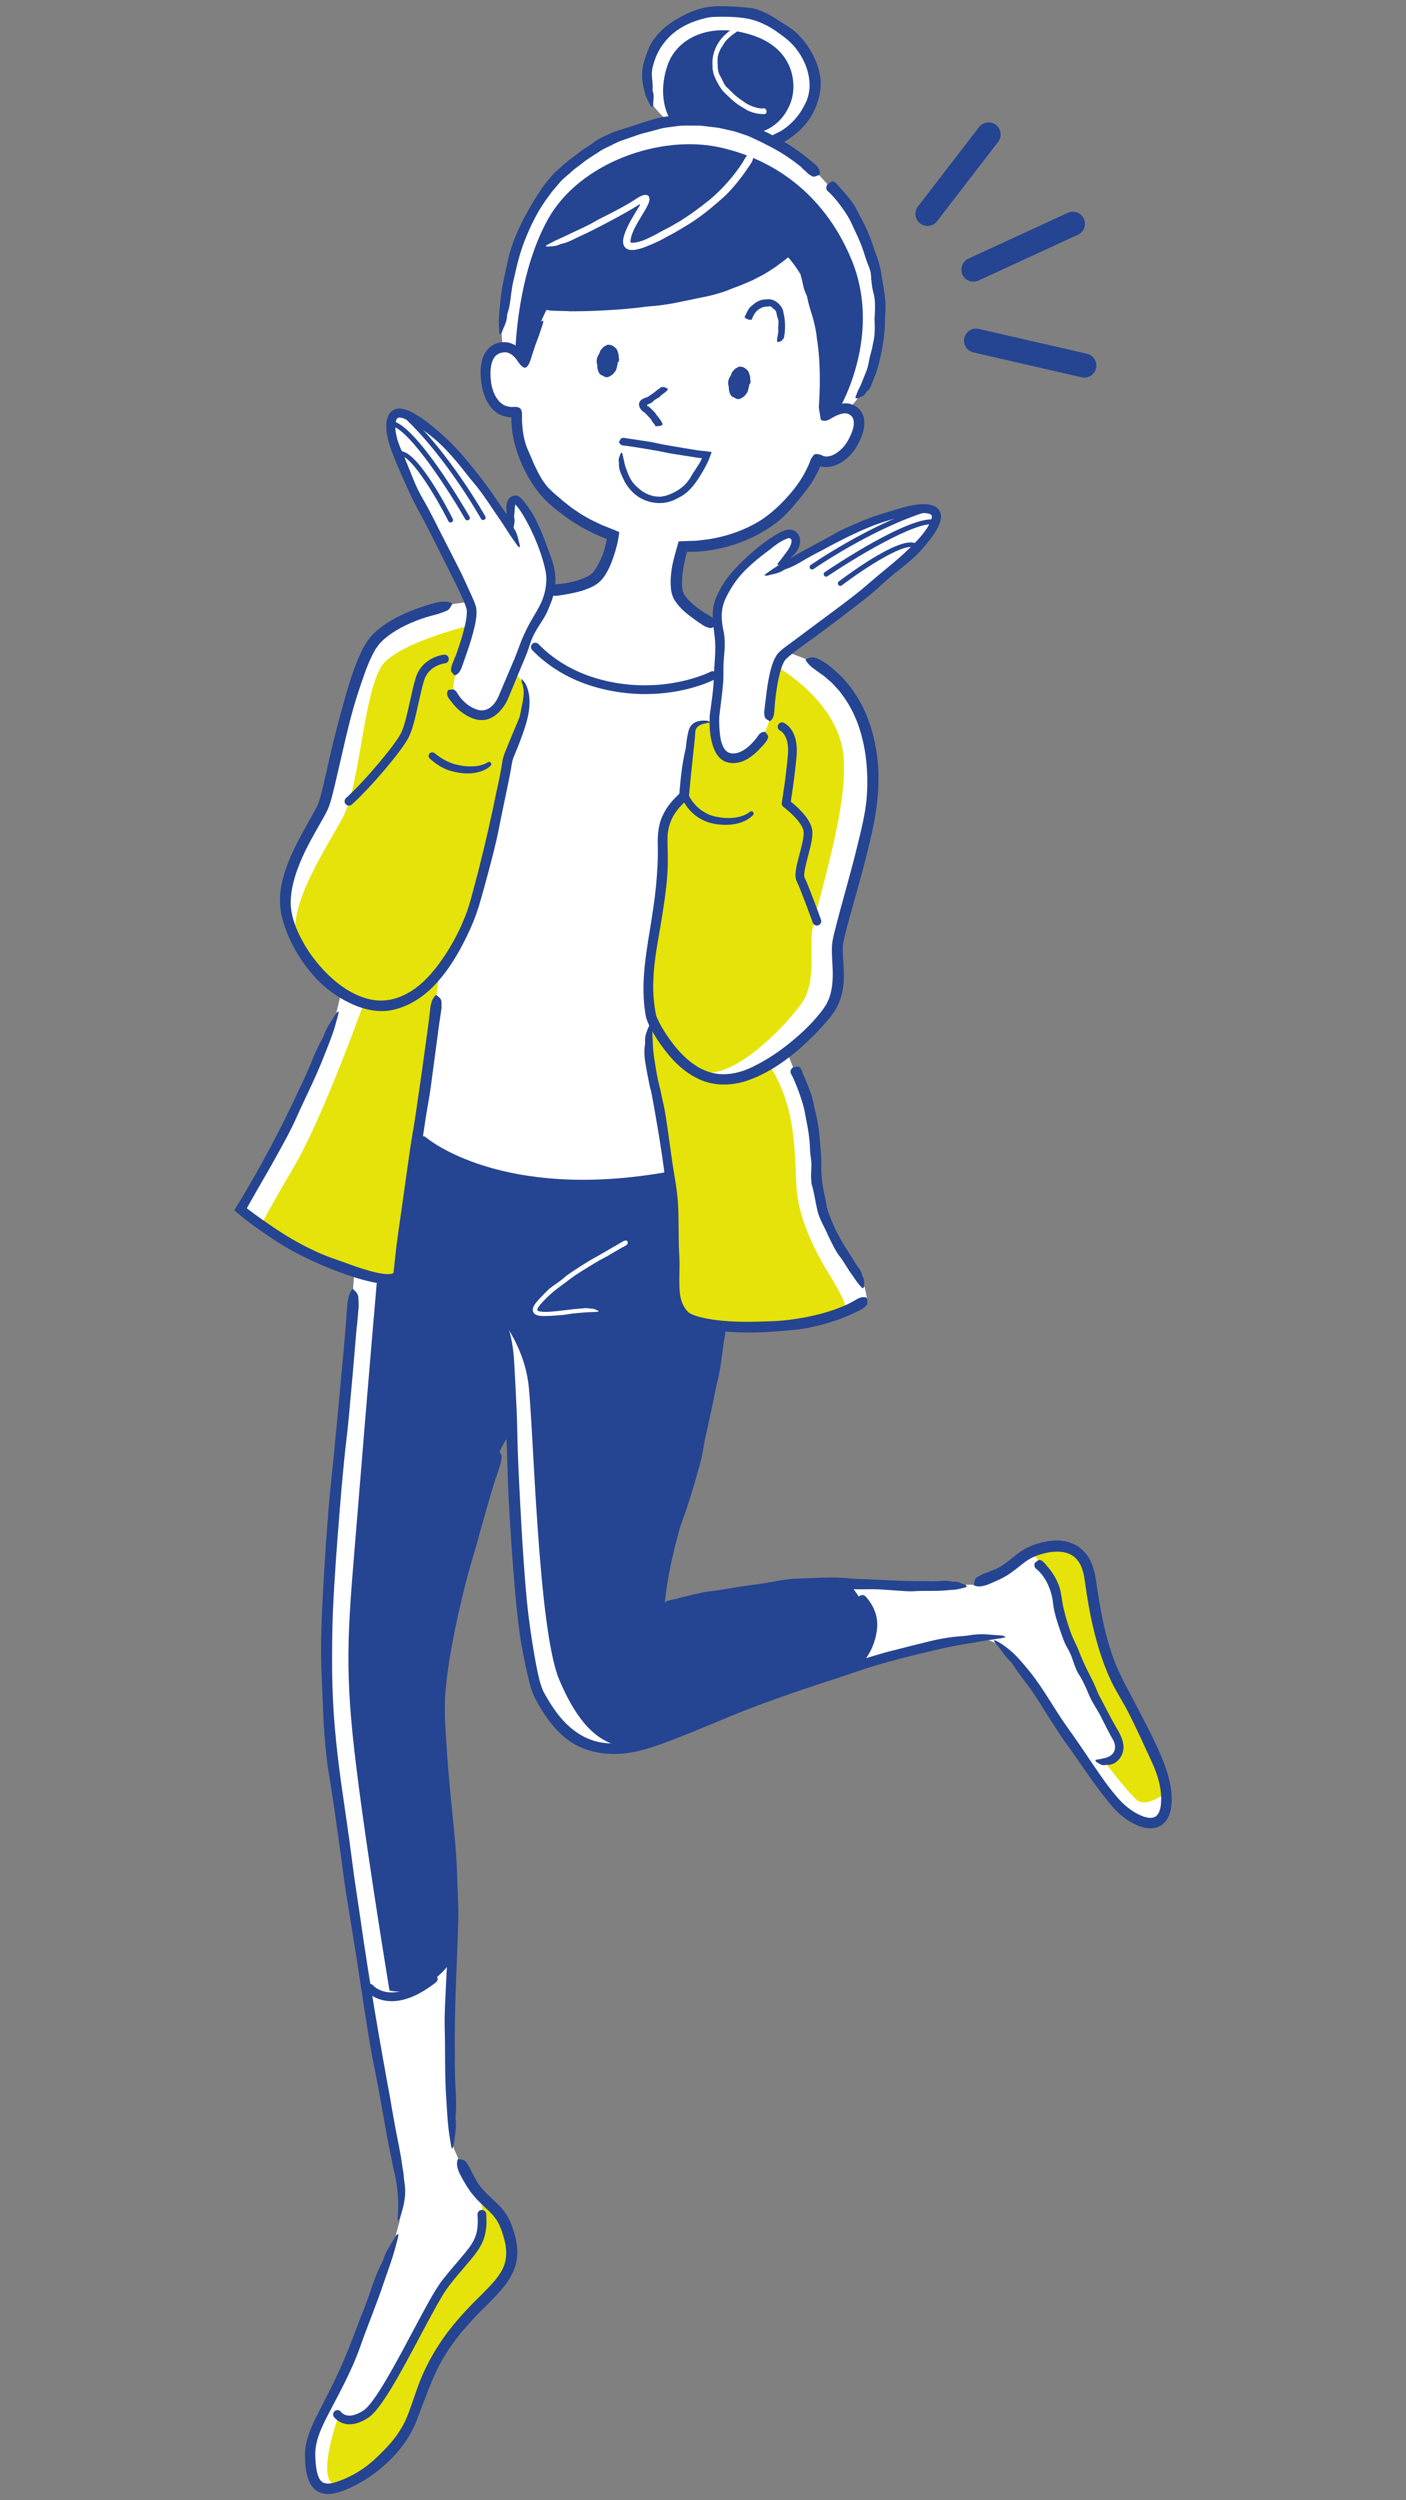<svg width="225" height="400" viewBox="0 0 225 400" fill="none" xmlns="http://www.w3.org/2000/svg">
<rect x="0" y="0" width="225" height="400" fill="#808080" stroke="none"/>
<g clip-path="url(#clip0_308_1463)">
<path d="M179.264 269.61C176.206 263.334 175.271 257.147 174.566 252.676C173.527 246.062 168.144 247.325 166.006 248.039C163.442 248.895 162.687 250.327 160.389 251.639C159.045 252.407 155.795 253.535 155.795 253.535L154.686 253.516C145.637 255.159 134.436 252.265 124.39 253.658C113.466 255.17 106.262 257.389 106.262 257.389L105.161 262.993C105.161 262.993 103.963 254.364 109.55 239.468C113.035 230.184 114.98 213.326 115.099 212.275C121.957 212.965 133.058 211.864 138.749 207.684L138.371 205.941C132.63 197.985 130.432 193.866 130.659 184.831C130.79 179.673 128.614 174.207 126.916 170.757L125.973 168.388C128.753 166.235 131.071 163.71 132.449 161.952C135.407 158.186 133.928 153.765 134.255 150.978C134.583 148.196 138.957 134.823 139.511 128.298C140.1 121.37 138.937 110.232 128.942 105.426L125.977 104.309C130.027 100.851 146.188 89.417 149.037 84.93C152.16 80.017 146.642 81.011 141.125 82.692C135.618 84.37 127.201 89.359 123.89 91.394L124.591 90.526C124.591 90.526 128.564 86.642 126.616 85.64C125.657 85.149 119.743 89.379 116.786 93.309C114.81 95.938 114.756 97.992 114.933 100.141L114.622 100.022C114.622 100.022 109.173 97.239 108.515 94.783C107.856 92.326 109.258 87.421 109.258 87.421C121.579 87.279 128.51 79.457 130.605 73.577C130.647 73.458 130.79 73.415 130.898 73.489C132.796 74.751 135.545 73.059 136.735 70.548C137.925 68.042 137.859 66.042 135.984 65.302L137.174 63.855C137.174 63.855 143.196 54.248 139.642 41.294C137.601 33.859 132.411 29.48 132.411 29.48L131.079 28.009C131.079 28.009 128.541 25.104 123.94 22.663C125.48 21.987 129.396 19.838 130.232 15.197C131.275 9.398 125.565 3.073 118.977 1.979C111.31 0.704 105.238 4.097 103.578 9.816C102.789 12.538 103.705 15.117 104.626 17.024C104.626 17.024 105.558 18.245 107.144 19.611C104.533 19.949 101.746 20.655 98.792 21.868C83.044 28.324 80.325 43.973 80.287 53.48L80.441 55.79C78.431 55.963 77.672 57.997 77.98 60.757C77.98 60.757 78.13 63.797 79.932 65.206C80.787 65.877 82.008 65.954 82.389 65.847C82.582 65.793 82.778 65.847 82.77 66.046C82.585 73.519 86.613 81.829 97.984 85.74C97.984 85.74 97.51 89.974 95.7 92.184C94.156 94.073 89.412 94.526 88.053 94.618C88.273 93.574 88.303 92.376 88.015 90.887C87.083 86.062 83.625 79.676 82.547 79.703C80.356 79.749 82.22 84.98 82.22 84.98L82.528 86.162C80.487 82.954 75.05 74.671 70.795 70.717C66.575 66.798 62.051 63.494 62.698 69.274C63.291 74.563 73.002 91.536 75.119 96.284L72.42 96.637C72.42 96.637 63.876 97.946 59.933 102.313C55.99 106.681 53.145 126.333 51.828 129.169C50.515 132.01 45.474 139.214 45.694 144.891C45.848 148.925 49.66 155.392 54.604 158.789L53.907 161.706C49.479 176.418 38.686 193.444 38.686 193.444C43.838 197.97 51.269 201.742 56.71 203.535L56.498 206.187C55.809 217.932 52.763 244.013 52.344 265.752C52.12 277.325 54.785 292.796 56.464 305.263C59.355 326.769 63.498 347.057 63.498 347.057C63.498 347.057 64.746 350.85 63.938 355.382L63.433 357.267C62.524 360.595 57.746 374.616 54.55 381.079C51.496 387.259 49.718 389.635 49.718 392.962C49.718 396.29 50.434 398.678 53.468 397.921C56.502 397.165 63.541 393.458 65.967 386.806C69.047 378.358 71.223 374.343 77.272 368.313C81.519 364.08 82.909 361.735 80.937 356.442C79.809 353.417 78.115 353.018 76.078 350.454C74.549 348.531 73.348 345.361 73.348 345.361L72.636 343.745C70.664 328.024 72.389 313.749 72.389 305.236C72.389 296.723 70.418 280.51 70.418 274.396C70.418 259.769 79.671 231.93 79.671 231.93L81.734 227.393C82.489 242.312 83.794 266.585 86.297 271.122C89.636 277.171 94.487 282.614 105.411 278.38C115.619 274.423 139.607 264.513 157.312 261.999L158.872 262.655C164.193 265.656 168.444 274.15 171.224 278.027C174.004 281.904 175.929 285.062 178.613 288.294C181.297 291.526 186.341 293.84 186.53 288.21C186.714 282.579 182.302 275.885 179.245 269.61H179.264Z" fill="white"/>
<path d="M125.796 40.825C125.796 40.825 117.856 47.212 105.042 48.302C92.227 49.392 87.63 49.177 87.63 49.177C87.63 49.177 84.78 55.073 84.014 57.694L82.481 56.167C82.481 56.167 82.701 43.938 87.737 34.987C92.774 26.037 105.7 21.423 115.338 23.607C124.976 25.791 132.422 32.116 136.311 41.647C141.213 53.656 134.394 65.229 134.394 65.229L132.095 66.319C132.095 66.319 132.534 61.486 131.329 53.192C130.124 44.894 125.8 40.829 125.8 40.829L125.796 40.825Z" fill="#254492"/>
<path d="M107.34 19.262C107.34 19.262 104.984 15.988 106.793 10.53C108.276 6.055 113.721 3.38 120.513 5.671C127.301 7.962 127.505 13.743 126.562 16.314C124.864 20.955 120.813 21.335 120.813 21.335C120.813 21.335 116.431 18.168 107.34 19.262Z" fill="#254492"/>
<path d="M111.996 171.447C117.583 173.086 126.454 163.261 128.422 160.313C130.393 157.365 129.735 152.778 129.9 149.504C130.066 146.23 135.815 129.853 134.995 121.009C134.174 112.166 124.479 106.762 124.479 106.762C124.479 106.762 123.659 111.729 123.166 114.841C122.673 117.954 119.496 121.827 116.813 121.174C114.129 120.518 114.24 115.444 114.24 115.444C114.24 115.444 111.229 114.899 110.844 116.592C110.459 118.284 109.366 127.235 109.366 127.235C109.366 127.235 106.736 129.526 106.408 132.148C106.081 134.769 106.081 137.552 106.081 140.826C106.081 144.1 103.782 153.6 103.782 157.856C103.782 157.856 103.29 161.295 104.822 163.917C104.822 163.917 103.07 166.757 104.275 171.559C105.48 176.364 107.779 187.933 107.779 193.939C107.779 199.946 107.013 209.442 109.97 211.081C112.927 212.72 121.772 212.881 125.715 212.228C129.658 211.572 134.613 210.371 135.16 209.607C135.707 208.843 134.094 206.306 133.435 205.105C132.777 203.903 127.767 196.726 127.44 189.629C127.113 182.532 127.167 176.909 123.004 170.142C123.004 170.142 121.033 172.545 116.543 172.545C112.053 172.545 111.999 171.455 111.999 171.455L111.996 171.447Z" fill="#E6E30A"/>
<path d="M75.25 100.049C75.25 100.049 65.174 102.452 61.669 105.837C58.166 109.222 57.834 125.158 54.881 130.728C51.924 136.297 44.955 146.23 47.927 152.099C50.692 157.557 58.277 160.313 58.277 160.313C58.277 160.313 51.816 178.571 46.995 186.758C42.175 194.945 41.847 195.927 41.847 195.927C41.847 195.927 43.926 198.192 51.704 201.577C59.479 204.963 62.986 205.07 63.533 203.761C64.08 202.452 70.322 155.619 70.322 155.619C70.322 155.619 74.264 150.817 76.783 141.862C79.301 132.912 81.165 121.009 81.165 121.009C81.165 121.009 83.794 116.534 84.23 112.822C84.669 109.111 82.258 107.691 82.258 107.691C82.258 107.691 80.394 115.878 76.455 114.569C72.513 113.26 71.966 111.429 72.951 107.718C73.937 104.006 75.25 100.049 75.25 100.049Z" fill="#E6E30A"/>
<path d="M60.356 204.471C60.356 204.471 58.878 221.502 57.399 239.844C55.921 258.183 55.101 264.079 56.414 277.344C57.727 290.609 62.328 318.447 62.328 318.447C62.328 318.447 64.403 319.096 67.422 317.791C71.092 316.21 72.405 313.316 72.405 313.316C72.405 313.316 72.898 294.101 70.76 276.634C69.101 263.062 77.661 234.168 81.603 229.416C81.603 229.416 81.769 218.281 81.276 215.003C80.783 211.729 79.632 210.256 79.632 210.256C79.632 210.256 83.741 214.842 84.561 221.39C85.381 227.942 86.039 260.529 89.489 268.715C92.939 276.902 97.048 280.18 102.469 279.359C107.891 278.541 121.525 270.842 136.311 266.42C136.311 266.42 139.596 263.146 139.596 260.525C139.596 257.903 136.146 253.647 136.146 253.647C136.146 253.647 126.454 252.008 105.588 256.921C105.588 256.921 106.574 245.786 110.351 236.125C114.129 226.464 115.446 212.217 115.446 212.217C115.446 212.217 108.792 212.136 108.218 207.715C107.644 203.293 107.972 192.404 107.067 188.063C107.067 188.063 94.172 190.6 84.807 189.046C75.443 187.491 66.737 182.002 66.737 182.002C66.737 182.002 64.684 197.313 64.272 200.752C63.86 204.191 63.368 205.174 60.356 204.464V204.471Z" fill="#254492"/>
<path d="M77.114 352.235C77.114 352.235 80.125 353.709 81.276 356.902C82.428 360.096 82.921 362.552 78.238 367.385C73.556 372.217 69.94 376.147 67.722 382.776C65.505 389.408 59.756 396.286 54.742 397.515C49.733 398.743 54.169 386.541 54.169 386.541C54.169 386.541 56.799 388.587 60.002 384.902C63.206 381.217 68.708 369.02 71.419 364.844C74.13 360.668 76.348 359.685 76.841 358.457C77.333 357.229 77.114 352.235 77.114 352.235Z" fill="#E6E30A"/>
<path d="M176.776 281.873C176.776 281.873 180.28 286.513 181.871 287.934C183.457 289.354 186.472 286.843 186.472 286.843C186.472 286.843 184.173 276.91 178.971 269.429C173.769 261.953 175.96 252.726 173.057 249.125C170.153 245.521 165.225 248.58 165.225 248.58C165.225 248.58 168.783 252.019 169.222 255.623C169.661 259.228 173.272 267.468 176.068 272.872C178.859 278.277 180.885 280.841 176.78 281.881L176.776 281.873Z" fill="#E6E30A"/>
<path d="M130.193 36.024C129.388 37.574 128.368 38.994 127.163 40.234C126.874 40.549 126.558 40.829 126.219 41.09C125.884 41.351 125.569 41.631 125.226 41.877C124.833 42.169 124.444 42.456 124.051 42.744C123.651 43.017 123.235 43.27 122.827 43.531C122.446 43.788 122.042 44.007 121.63 44.211L120.409 44.844C119.558 45.185 118.742 45.596 117.879 45.892C117.355 46.076 116.843 46.283 116.327 46.494C115.811 46.705 115.276 46.847 114.745 47.008C113.74 47.319 112.716 47.496 111.703 47.707C110.767 47.922 109.82 48.091 108.884 48.291C108.137 48.459 107.39 48.59 106.636 48.705C105.881 48.824 105.126 48.928 104.364 48.97C103.355 49.039 102.354 49.219 101.345 49.308C99.578 49.492 97.803 49.607 96.028 49.691C94.441 49.768 92.851 49.803 91.261 49.803C91.103 49.803 90.949 49.776 90.791 49.772C90.217 49.757 89.651 49.745 89.077 49.73C88.346 49.734 87.622 49.68 86.933 49.419C86.836 49.384 86.729 49.373 86.625 49.369C85.924 49.342 85.412 48.901 84.842 48.605C84.753 48.559 84.719 48.417 84.661 48.317C84.765 48.298 84.865 48.26 84.969 48.26C85.45 48.26 85.932 48.248 86.413 48.267C87.029 48.294 87.645 48.36 88.265 48.371C89.944 48.386 91.626 48.559 93.309 48.406C94.291 48.302 95.288 48.363 96.278 48.317C97.36 48.287 98.446 48.26 99.528 48.156C100.656 48.053 101.773 47.83 102.893 47.692C103.786 47.561 104.699 47.534 105.592 47.408C106.763 47.243 107.937 47.085 109.073 46.721C109.724 46.517 110.421 46.448 111.095 46.31C111.915 46.145 112.773 46.095 113.57 45.869C114.337 45.642 115.08 45.335 115.827 45.066C116.57 44.755 117.344 44.533 118.087 44.226C119.55 43.604 120.99 42.913 122.315 42.042C123.081 41.593 123.809 41.09 124.525 40.564C124.922 40.215 125.33 39.877 125.715 39.513C126.073 39.125 126.466 38.764 126.801 38.353C127.421 37.624 127.998 36.856 128.476 36.027C128.745 35.567 128.992 35.091 129.184 34.6C129.342 34.197 129.55 33.909 130 33.797C130.047 33.786 130.116 33.759 130.143 33.778C130.366 33.936 130.624 34.085 130.759 34.323C130.851 34.484 130.751 34.761 130.732 34.987C130.732 35.01 130.717 35.029 130.709 35.049C130.547 35.375 130.397 35.713 130.216 36.024L130.201 36.016L130.193 36.024Z" fill="#254492"/>
<path d="M98.65 57.97C98.457 59.068 97.649 60.054 96.882 59.92C96.124 59.786 95.7 58.584 95.885 57.487C96.078 56.389 96.886 55.403 97.652 55.537C98.411 55.667 98.842 56.873 98.646 57.97H98.65Z" fill="#254492"/>
<path d="M98.704 57.982C98.619 57.947 98.538 57.917 98.461 57.886C98.349 57.844 98.33 57.809 98.361 57.775C98.38 57.752 98.411 57.733 98.423 57.706C98.457 57.625 98.465 57.541 98.453 57.456C98.453 57.441 98.438 57.425 98.43 57.41C98.423 57.395 98.4 57.376 98.411 57.36C98.484 57.218 98.446 57.08 98.434 56.942C98.426 56.842 98.376 56.754 98.349 56.658C98.338 56.608 98.376 56.543 98.349 56.497C98.23 56.339 98.192 56.155 98.072 56.017C98.037 55.975 98.003 55.932 97.968 55.898C97.937 55.859 97.895 55.829 97.837 55.829C97.791 55.833 97.776 55.787 97.745 55.756C97.676 55.706 97.583 55.671 97.498 55.71C97.433 55.74 97.368 55.74 97.287 55.729C97.252 55.729 97.237 55.767 97.206 55.775C97.117 55.794 97.025 55.833 96.963 55.909C96.894 55.998 96.794 56.059 96.74 56.163C96.705 56.236 96.647 56.293 96.613 56.362C96.57 56.451 96.543 56.547 96.513 56.635C96.501 56.666 96.474 56.692 96.447 56.719C96.413 56.758 96.386 56.796 96.389 56.854C96.393 56.911 96.336 56.946 96.309 56.992C96.305 56.999 96.282 56.999 96.285 57.011C96.347 57.126 96.193 57.157 96.162 57.241C96.139 57.295 96.07 57.341 96.089 57.406C96.105 57.46 96.089 57.502 96.089 57.552C96.089 57.587 96.078 57.617 96.031 57.648C95.989 57.675 95.981 57.717 96.012 57.752C96.047 57.79 96.031 57.825 96.039 57.859C96.043 57.898 96.062 57.936 96.078 57.971C96.082 57.982 96.089 57.997 96.089 58.009C96.093 58.128 96.105 58.247 96.132 58.362C96.143 58.404 96.185 58.446 96.17 58.489C96.155 58.531 96.135 58.581 96.147 58.619C96.155 58.646 96.159 58.669 96.174 58.696C96.216 58.761 96.243 58.826 96.178 58.926C96.166 58.942 96.185 58.949 96.185 58.965C96.182 59.007 96.178 59.049 96.178 59.095C96.178 59.111 96.178 59.122 96.193 59.13C96.251 59.164 96.251 59.218 96.259 59.279C96.266 59.356 96.32 59.41 96.378 59.452C96.536 59.552 96.651 59.652 96.79 59.728C96.844 59.751 96.902 59.782 96.967 59.782C96.998 59.782 97.029 59.763 97.056 59.748C97.094 59.732 97.14 59.778 97.186 59.775C97.267 59.782 97.352 59.759 97.406 59.686C97.464 59.602 97.537 59.556 97.61 59.494C97.66 59.441 97.745 59.425 97.768 59.348C97.822 59.21 97.949 59.137 98.014 59.007C98.061 58.903 98.122 58.807 98.153 58.696C98.172 58.642 98.153 58.569 98.149 58.508C98.149 58.496 98.149 58.485 98.157 58.477C98.192 58.423 98.161 58.347 98.157 58.281C98.153 58.209 98.168 58.143 98.195 58.082C98.211 58.043 98.272 58.02 98.376 58.005C98.457 57.993 98.53 57.974 98.603 57.959C98.819 58.001 98.819 58.005 98.838 58.051C98.869 58.139 98.858 58.224 98.823 58.301C98.8 58.35 98.8 58.404 98.781 58.458C98.731 58.585 98.727 58.727 98.692 58.861V58.869C98.657 58.972 98.627 59.076 98.58 59.179C98.557 59.233 98.546 59.295 98.519 59.345C98.5 59.379 98.473 59.406 98.446 59.433C98.415 59.46 98.357 59.467 98.349 59.51C98.33 59.648 98.199 59.702 98.126 59.801C98.08 59.859 98.053 59.947 97.953 59.94C97.864 60.101 97.676 60.12 97.529 60.224C97.398 60.323 97.213 60.358 97.036 60.35C96.902 60.339 96.775 60.277 96.659 60.224C96.555 60.17 96.455 60.116 96.362 60.062C96.27 60.016 96.17 59.986 96.085 59.924C96.016 59.863 95.951 59.794 95.908 59.717C95.785 59.525 95.708 59.325 95.658 59.122C95.604 58.922 95.596 58.719 95.585 58.527C95.585 58.45 95.604 58.373 95.562 58.304C95.5 58.205 95.562 58.097 95.477 57.993C95.469 57.986 95.477 57.978 95.477 57.971C95.477 57.679 95.5 57.372 95.608 57.092C95.662 56.953 95.758 56.831 95.823 56.7C95.858 56.623 95.908 56.554 95.939 56.474C95.978 56.358 96.008 56.239 96.055 56.12C96.055 56.113 96.062 56.105 96.07 56.101C96.166 56.017 96.212 55.898 96.305 55.81C96.37 55.756 96.374 55.645 96.486 55.641C96.578 55.43 96.825 55.376 97.021 55.268C97.063 55.249 97.09 55.188 97.144 55.188C97.237 55.188 97.317 55.111 97.418 55.149C97.541 55.192 97.664 55.169 97.779 55.207C98.057 55.299 98.269 55.464 98.465 55.625C98.788 55.894 98.854 56.285 98.954 56.616C98.969 56.654 99 56.692 99.004 56.735C99.008 56.761 98.977 56.796 98.985 56.823C99.027 56.992 99 57.164 99.046 57.333C99.089 57.502 99.081 57.683 98.981 57.84C98.962 57.867 98.969 57.898 98.973 57.928C98.981 57.986 98.946 57.997 98.711 57.99L98.704 57.982Z" fill="#254492"/>
<path d="M119.693 61.475C119.5 62.572 118.692 63.559 117.925 63.425C117.167 63.29 116.743 62.089 116.928 60.991C117.121 59.893 117.929 58.907 118.695 59.041C119.454 59.172 119.885 60.377 119.689 61.475H119.693Z" fill="#254492"/>
<path d="M119.747 61.486C119.662 61.452 119.581 61.421 119.504 61.391C119.392 61.348 119.373 61.314 119.404 61.279C119.423 61.256 119.454 61.237 119.466 61.21C119.5 61.13 119.508 61.045 119.496 60.961C119.496 60.945 119.481 60.93 119.473 60.914C119.466 60.899 119.442 60.88 119.454 60.865C119.527 60.723 119.489 60.584 119.477 60.446C119.469 60.346 119.419 60.258 119.392 60.162C119.381 60.112 119.419 60.047 119.392 60.001C119.273 59.844 119.235 59.659 119.115 59.521C119.08 59.479 119.046 59.437 119.011 59.402C118.98 59.364 118.938 59.333 118.88 59.333C118.834 59.337 118.819 59.291 118.788 59.26C118.719 59.21 118.626 59.176 118.541 59.214C118.476 59.245 118.41 59.245 118.33 59.233C118.295 59.233 118.28 59.272 118.249 59.279C118.16 59.299 118.068 59.337 118.006 59.414C117.937 59.502 117.837 59.563 117.783 59.667C117.748 59.74 117.69 59.798 117.656 59.867C117.613 59.955 117.586 60.051 117.556 60.139C117.544 60.17 117.517 60.197 117.49 60.224C117.456 60.262 117.429 60.3 117.432 60.358C117.436 60.416 117.379 60.45 117.352 60.496C117.348 60.504 117.325 60.504 117.329 60.515C117.39 60.63 117.236 60.661 117.205 60.746C117.182 60.799 117.113 60.845 117.132 60.911C117.148 60.964 117.132 61.007 117.132 61.056C117.132 61.091 117.121 61.122 117.074 61.153C117.028 61.179 117.024 61.222 117.055 61.256C117.09 61.294 117.074 61.329 117.082 61.364C117.086 61.402 117.105 61.44 117.121 61.475C117.124 61.486 117.132 61.502 117.132 61.513C117.136 61.632 117.148 61.751 117.174 61.866C117.186 61.909 117.228 61.951 117.213 61.993C117.198 62.035 117.178 62.085 117.19 62.124C117.198 62.15 117.201 62.173 117.217 62.2C117.259 62.266 117.286 62.331 117.221 62.431C117.209 62.446 117.228 62.454 117.228 62.469C117.225 62.511 117.221 62.553 117.221 62.599C117.221 62.615 117.221 62.626 117.236 62.634C117.294 62.669 117.294 62.722 117.302 62.784C117.309 62.861 117.363 62.914 117.421 62.956C117.579 63.056 117.694 63.156 117.833 63.233C117.887 63.256 117.945 63.286 118.01 63.286C118.041 63.286 118.072 63.267 118.099 63.252C118.137 63.237 118.183 63.283 118.23 63.279C118.31 63.286 118.395 63.264 118.449 63.191C118.507 63.106 118.58 63.06 118.653 62.999C118.703 62.945 118.788 62.93 118.811 62.853C118.865 62.715 118.992 62.642 119.057 62.511C119.104 62.408 119.165 62.312 119.196 62.2C119.215 62.147 119.196 62.074 119.192 62.012C119.192 62.001 119.192 61.989 119.2 61.981C119.235 61.928 119.204 61.851 119.2 61.786C119.196 61.713 119.211 61.648 119.238 61.586C119.254 61.548 119.315 61.525 119.419 61.509C119.5 61.498 119.573 61.479 119.647 61.463C119.862 61.506 119.862 61.509 119.881 61.556C119.912 61.644 119.901 61.728 119.866 61.805C119.843 61.855 119.843 61.909 119.824 61.962C119.774 62.089 119.77 62.231 119.735 62.365V62.373C119.7 62.477 119.67 62.58 119.623 62.684C119.6 62.738 119.589 62.799 119.562 62.849C119.543 62.883 119.516 62.91 119.489 62.937C119.458 62.964 119.4 62.972 119.392 63.014C119.373 63.152 119.242 63.206 119.169 63.306C119.123 63.363 119.096 63.452 118.996 63.444C118.907 63.605 118.719 63.624 118.572 63.728C118.441 63.828 118.256 63.862 118.079 63.855C117.945 63.843 117.818 63.782 117.702 63.728C117.598 63.674 117.498 63.62 117.406 63.567C117.313 63.521 117.213 63.49 117.128 63.428C117.059 63.367 116.994 63.298 116.951 63.221C116.828 63.029 116.751 62.83 116.701 62.626C116.651 62.427 116.639 62.223 116.628 62.031C116.628 61.955 116.647 61.878 116.605 61.809C116.543 61.709 116.605 61.602 116.52 61.498C116.512 61.49 116.52 61.483 116.52 61.475C116.52 61.183 116.543 60.876 116.651 60.596C116.705 60.458 116.801 60.335 116.866 60.205C116.901 60.128 116.951 60.059 116.982 59.978C117.02 59.863 117.051 59.744 117.097 59.625C117.097 59.617 117.105 59.609 117.113 59.606C117.209 59.521 117.255 59.402 117.348 59.314C117.413 59.26 117.417 59.149 117.529 59.145C117.621 58.934 117.868 58.88 118.064 58.773C118.106 58.754 118.133 58.692 118.187 58.692C118.28 58.692 118.36 58.615 118.461 58.654C118.584 58.696 118.707 58.673 118.822 58.711C119.1 58.803 119.312 58.968 119.508 59.13C119.831 59.398 119.897 59.79 119.997 60.12C120.012 60.158 120.043 60.197 120.047 60.239C120.051 60.266 120.02 60.3 120.028 60.331C120.07 60.5 120.043 60.673 120.089 60.842C120.132 61.011 120.124 61.191 120.024 61.348C120.005 61.375 120.012 61.406 120.016 61.437C120.024 61.494 119.989 61.506 119.754 61.498L119.747 61.486Z" fill="#254492"/>
<path d="M104.853 68.092C104.78 67.931 104.603 67.731 104.437 67.528C104.352 67.424 104.31 67.274 104.225 67.159C104.129 67.025 104.013 66.902 103.898 66.779C103.678 66.541 103.463 66.296 103.216 66.061C103.143 65.992 103.055 65.931 102.962 65.873C102.916 65.843 102.87 65.808 102.828 65.778C102.777 65.739 102.712 65.674 102.658 65.616C102.442 65.374 102.296 65.087 102.265 64.806C102.227 64.538 102.335 64.258 102.519 64.07C102.666 63.904 102.874 63.805 103.089 63.712C103.174 63.674 103.251 63.643 103.332 63.609C103.39 63.586 103.451 63.571 103.513 63.555C103.678 63.513 103.806 63.394 103.952 63.298C104.206 63.141 104.452 62.96 104.695 62.78C104.911 62.615 105.126 62.442 105.338 62.266C105.357 62.246 105.392 62.246 105.415 62.231C105.496 62.173 105.584 62.123 105.65 62.051C105.738 61.959 105.842 61.889 106.05 61.943C106.077 61.951 106.093 61.939 106.108 61.928C106.193 61.84 106.474 62.016 106.686 62.085C106.717 62.097 106.797 62.17 106.859 62.212C106.859 62.242 106.871 62.281 106.859 62.3C106.813 62.385 106.767 62.469 106.705 62.538C106.624 62.623 106.512 62.672 106.435 62.757C106.216 62.987 105.893 63.083 105.708 63.359C105.596 63.521 105.411 63.586 105.257 63.69C105.084 63.801 104.899 63.889 104.734 64.012C104.56 64.142 104.418 64.331 104.233 64.453C104.087 64.553 103.902 64.588 103.736 64.657C103.586 64.722 103.501 64.745 103.59 64.849C103.652 64.902 103.617 64.891 103.605 64.906C103.59 64.918 103.524 64.956 103.559 64.983C103.594 65.01 103.678 64.948 103.809 65.048C103.925 65.125 104.017 65.229 104.121 65.328C104.329 65.528 104.553 65.731 104.76 65.958C104.88 66.085 104.961 66.253 105.068 66.392C105.223 66.584 105.346 66.737 105.477 66.898C105.6 67.056 105.719 67.228 105.831 67.42C105.893 67.528 105.954 67.643 106.02 67.773C106.077 67.873 106.02 68.019 105.727 68.115C105.696 68.126 105.654 68.138 105.627 68.142C105.423 68.153 105.196 68.18 105.034 68.196C104.926 68.207 104.922 68.199 104.861 68.196C104.857 68.196 104.861 68.192 104.861 68.192C104.861 68.169 104.861 68.138 104.845 68.1L104.857 68.092H104.853Z" fill="#254492"/>
<path d="M119.312 50.432C119.473 50.033 119.662 49.638 119.928 49.277C120.055 49.096 120.255 48.97 120.42 48.82C120.621 48.655 120.809 48.479 121.04 48.344C121.468 48.083 121.976 47.91 122.484 47.907C122.638 47.88 122.785 47.895 122.943 47.884C123.1 47.868 123.254 47.876 123.397 47.914C123.536 47.949 123.67 47.976 123.809 48.037C123.951 48.118 124.094 48.194 124.236 48.271C124.463 48.452 124.71 48.644 124.868 48.874C125.022 49.05 125.133 49.235 125.214 49.43C125.314 49.626 125.353 49.826 125.376 50.029C125.415 50.298 125.484 50.54 125.538 50.801C125.596 51.246 125.63 51.691 125.626 52.125C125.626 52.516 125.615 52.904 125.58 53.292C125.58 53.33 125.557 53.365 125.549 53.403C125.53 53.541 125.495 53.675 125.492 53.814C125.488 53.99 125.442 54.163 125.237 54.301C125.21 54.32 125.203 54.347 125.199 54.37C125.18 54.539 124.845 54.608 124.625 54.704C124.591 54.719 124.483 54.704 124.41 54.704C124.394 54.677 124.363 54.647 124.36 54.623C124.352 54.508 124.336 54.393 124.348 54.282C124.367 54.14 124.417 54.006 124.429 53.86C124.448 53.472 124.621 53.1 124.537 52.704C124.494 52.474 124.552 52.252 124.564 52.025C124.567 51.779 124.602 51.53 124.564 51.288C124.525 51.031 124.41 50.793 124.344 50.559C124.306 50.359 124.275 50.179 124.24 49.995C124.159 49.772 124.055 49.546 123.84 49.457C123.728 49.392 123.663 49.342 123.605 49.246C123.501 49.181 123.462 49.047 123.289 49.012C123.131 48.989 122.958 49.02 122.823 49.05C122.754 49.058 122.685 49.054 122.615 49.05C122.55 49.062 122.484 49.066 122.419 49.07C122.161 49.104 121.914 49.189 121.668 49.354C121.529 49.434 121.356 49.507 121.218 49.634C121.052 49.78 120.906 49.956 120.779 50.152C120.655 50.325 120.555 50.513 120.467 50.709C120.417 50.816 120.37 50.931 120.347 51.046C120.328 51.142 120.232 51.188 119.92 51.154C119.889 51.154 119.843 51.146 119.816 51.138C119.627 51.066 119.415 50.981 119.277 50.893C119.184 50.835 119.2 50.758 119.169 50.693C119.169 50.685 119.169 50.682 119.173 50.678C119.208 50.593 119.25 50.513 119.288 50.432H119.3H119.312Z" fill="#254492"/>
<path d="M111.225 99.155C110.066 98.31 108.892 97.477 107.972 96.042C107.752 95.712 107.541 95.182 107.471 94.79C107.375 94.376 107.348 93.988 107.329 93.605C107.298 92.841 107.352 92.115 107.44 91.405C107.529 90.703 107.671 90.02 107.841 89.348C108.026 88.626 108.137 88.219 108.526 86.88L108.599 86.634C108.661 86.6 108.765 86.615 108.846 86.604L109.362 86.577L110.228 86.546L111.36 86.508C112.111 86.427 112.862 86.343 113.609 86.239C116.435 85.771 119.188 84.803 121.63 83.303C123.104 82.374 124.402 81.199 125.592 79.952C126.701 78.758 127.729 77.484 128.541 76.075C128.765 75.699 128.972 75.315 129.15 74.916C129.246 74.709 129.331 74.544 129.435 74.306L129.785 73.4C129.927 73.201 130.07 72.99 130.216 72.794C130.297 72.725 130.432 72.663 130.547 72.64C130.651 72.609 130.763 72.644 130.886 72.663L131.24 72.721C131.36 72.759 131.483 72.824 131.606 72.878C131.91 73.032 131.964 73.001 132.08 73.024C132.919 73.12 133.905 72.575 134.652 71.838C135.426 71.097 135.942 70.141 136.35 69.071C136.612 68.387 136.708 67.658 136.569 67.129C136.5 66.864 136.377 66.668 136.204 66.51C136.111 66.434 136.011 66.361 135.892 66.296C135.772 66.238 135.618 66.169 135.541 66.154C135.303 66.096 134.937 66.119 134.552 66.234C134.359 66.288 134.159 66.361 133.959 66.445C133.562 66.61 133.104 66.871 132.665 67.14C132.257 67.34 131.914 67.355 131.726 67.297C131.606 67.263 131.579 67.274 131.433 67.194C131.394 67.171 131.364 67.144 131.348 67.129L131.329 67.006L131.287 66.76L131.125 65.778L131.044 65.286C131.021 65.217 131.029 65.102 131.044 64.983L131.067 64.638L131.144 63.137L131.186 61.736C131.221 59.187 131.129 56.639 130.728 54.159C130.686 53.917 130.678 53.668 130.644 53.422C130.49 52.536 130.32 51.649 130.062 50.789C129.897 50.24 129.716 49.703 129.573 49.158C129.392 48.628 129.296 48.068 129.169 47.523C129.138 47.369 129.065 47.212 128.996 47.066C128.51 46.087 128.48 45.124 128.156 44.145C128.11 43.996 128.198 43.834 128.222 43.677C128.345 43.8 128.483 43.907 128.587 44.049C129.1 44.687 129.542 45.381 129.947 46.095C130.17 46.571 130.401 47.043 130.597 47.531C130.774 48.026 130.979 48.509 131.148 49.001C131.637 50.336 131.922 51.73 132.168 53.119C132.38 54.516 132.542 55.913 132.711 57.314C132.904 58.953 132.834 60.627 132.777 62.277L132.711 63.586L132.627 64.707L132.569 65.348C132.557 65.39 132.553 65.486 132.627 65.451L132.765 65.363L133.046 65.198L133.123 65.156L133.273 65.075C133.316 65.052 133.366 65.025 133.508 64.968C133.743 64.868 133.982 64.776 134.24 64.703C134.744 64.553 135.318 64.465 135.942 64.584C136.269 64.664 136.516 64.768 136.781 64.91C137.039 65.052 137.293 65.232 137.509 65.463C137.948 65.916 138.206 66.534 138.287 67.113C138.406 68.046 138.206 68.894 137.933 69.658C137.655 70.414 137.316 71.147 136.843 71.846C136.223 72.736 135.437 73.515 134.459 74.083C133.963 74.356 133.416 74.579 132.808 74.674C132.507 74.728 132.184 74.736 131.86 74.713C131.672 74.69 131.479 74.663 131.283 74.636C131.256 74.644 131.237 74.636 131.217 74.655C131.206 74.686 131.21 74.717 131.202 74.736C131.16 74.928 130.705 75.818 130.359 76.451C129.642 77.737 128.695 78.858 127.79 79.987C127.321 80.505 126.912 81.077 126.42 81.579L125.703 82.355C125.442 82.593 125.18 82.831 124.918 83.065C124.394 83.556 123.79 83.944 123.208 84.366C122.615 84.769 121.984 85.111 121.368 85.475C118.853 86.815 116.104 87.694 113.305 88.085C112.519 88.162 111.738 88.289 110.952 88.269L110.363 88.277H110.101L110.059 88.269C110.032 88.269 109.974 88.243 109.959 88.269C109.943 88.3 109.932 88.327 109.912 88.377L109.897 88.423L109.855 88.584L109.774 88.903L109.624 89.547C109.527 89.977 109.447 90.407 109.37 90.841C109.227 91.701 109.131 92.572 109.142 93.401C109.142 93.777 109.177 94.142 109.25 94.468C109.273 94.648 109.35 94.748 109.389 94.894C109.466 95.032 109.547 95.178 109.635 95.32C110.032 95.892 110.598 96.43 111.202 96.921C111.88 97.473 112.623 97.976 113.397 98.421C114.033 98.786 114.502 99.181 114.652 99.78C114.668 99.842 114.703 99.934 114.668 99.961C114.391 100.156 114.144 100.41 113.778 100.483C113.536 100.533 113.124 100.314 112.789 100.202C112.758 100.191 112.727 100.168 112.696 100.149C112.2 99.842 111.715 99.508 111.233 99.166L111.245 99.151L111.225 99.155Z" fill="#254492"/>
<path d="M90.202 93.355C91.257 93.183 92.3 92.941 93.236 92.58C93.69 92.392 94.145 92.184 94.476 91.927C94.668 91.808 94.768 91.666 94.915 91.543C95.049 91.356 95.2 91.183 95.323 90.972C95.835 90.173 96.297 89.229 96.617 88.235C96.798 87.667 96.952 87.049 97.063 86.481C97.071 86.408 97.125 86.304 97.094 86.243L96.979 86.193L96.74 86.093C94.441 85.176 92.243 83.978 90.248 82.489C89.666 82.006 89.02 81.603 88.465 81.081L87.603 80.332C87.333 80.063 87.071 79.783 86.813 79.503C86.305 78.993 85.908 78.379 85.469 77.807C85.081 77.2 84.68 76.597 84.345 75.957C84.033 75.365 83.71 74.778 83.463 74.153C83.174 73.546 82.963 72.909 82.739 72.276C82.435 71.351 82.189 70.399 82.039 69.432C81.939 68.952 81.919 68.46 81.873 67.973C81.854 67.727 81.831 67.486 81.838 67.24V67.056C81.838 66.987 81.838 66.929 81.838 66.941L81.846 66.887L81.865 66.802C81.854 66.733 81.781 66.783 81.727 66.764L81.465 66.737C81.361 66.726 81.257 66.706 81.153 66.691C80.949 66.653 80.745 66.603 80.541 66.538C80.136 66.407 79.736 66.219 79.362 65.943C79.024 65.674 78.712 65.378 78.469 65.048C77.603 63.882 77.229 62.588 77.037 61.294C76.883 60.066 76.783 58.711 77.237 57.31C77.449 56.689 77.815 56.032 78.412 55.533C79.008 55.023 79.775 54.773 80.498 54.739C81.28 54.689 82.066 54.965 82.647 55.364C82.936 55.564 83.198 55.787 83.421 56.021C83.483 56.078 83.533 56.14 83.587 56.197C83.614 56.228 83.648 56.263 83.629 56.243C83.629 56.243 83.621 56.278 83.629 56.286C83.64 56.339 83.675 56.305 83.663 56.263V56.255L83.691 56.174L83.806 55.825C83.887 55.591 83.972 55.364 84.068 55.138C84.26 54.689 84.488 54.259 84.776 53.856C84.853 53.745 84.907 53.607 84.957 53.472C85.273 52.582 85.985 52.068 86.563 51.446C86.651 51.35 86.829 51.354 86.963 51.315C86.94 51.453 86.936 51.599 86.894 51.73C86.69 52.352 86.482 52.969 86.286 53.572C86.005 54.351 85.685 55.123 85.435 55.917L85.115 56.923L84.888 57.637C84.807 57.863 84.711 58.059 84.626 58.266C84.53 58.42 84.43 58.535 84.334 58.673C84.245 58.792 83.975 58.865 83.802 58.796C83.644 58.731 83.571 58.619 83.429 58.508L83.221 58.305C83.148 58.22 83.078 58.117 83.005 58.024C82.82 57.733 82.582 57.391 82.408 57.211C82.266 57.05 82.112 56.907 81.95 56.785C81.623 56.543 81.265 56.374 80.907 56.366C80.418 56.343 79.855 56.493 79.486 56.792C79.089 57.092 78.816 57.602 78.666 58.174C78.512 58.807 78.469 59.494 78.5 60.189L78.542 60.742C78.55 60.892 78.573 61.072 78.596 61.241C78.646 61.582 78.719 61.92 78.82 62.25C79.228 63.624 80.121 64.822 81.292 65.025C81.442 65.06 81.592 65.091 81.746 65.106L81.858 65.117C81.939 65.129 82.027 65.11 82.112 65.11C82.281 65.094 82.458 65.079 82.612 65.098C82.766 65.121 82.874 65.14 82.986 65.183C83.097 65.225 83.225 65.305 83.317 65.421C83.46 65.628 83.537 65.881 83.54 66.219V67.19C83.529 67.413 83.548 67.635 83.567 67.858C83.66 69.397 83.968 70.94 84.634 72.329C84.819 72.752 84.988 73.147 85.165 73.546L85.415 74.164L85.708 74.763C85.824 75.008 85.943 75.25 86.059 75.5L86.459 76.214C86.709 76.701 87.029 77.146 87.364 77.576C87.672 78.006 88.072 78.355 88.454 78.716C88.819 79.088 89.251 79.399 89.643 79.749C90.028 80.109 90.456 80.432 90.876 80.758C91.084 80.923 91.287 81.096 91.499 81.253L92.162 81.702C92.597 82.006 93.036 82.305 93.509 82.554C93.979 82.808 94.422 83.107 94.915 83.322L96.366 84.017L98.18 84.734C98.461 84.846 98.723 84.965 98.992 85.08L99.093 85.122C99.1 85.153 99.085 85.195 99.085 85.23L99.054 85.448L98.992 85.886C98.942 86.178 98.9 86.469 98.838 86.757L98.723 87.249C98.565 87.878 98.376 88.496 98.168 89.114C97.922 89.851 97.633 90.584 97.256 91.294C96.871 91.996 96.439 92.714 95.689 93.298C95.049 93.793 94.368 94.077 93.69 94.322C93.013 94.572 92.331 94.741 91.646 94.887C90.879 95.052 90.113 95.171 89.351 95.286C88.727 95.378 88.18 95.305 87.807 94.864C87.768 94.817 87.703 94.752 87.718 94.714C87.834 94.407 87.888 94.065 88.088 93.808C88.219 93.639 88.573 93.597 88.823 93.493C88.846 93.482 88.877 93.486 88.904 93.482C89.347 93.447 89.79 93.397 90.229 93.34V93.359L90.202 93.355Z" fill="#254492"/>
<path d="M119.731 26.789C118.784 28.232 117.714 29.587 116.528 30.831C115.95 31.448 115.288 31.978 114.656 32.538C114.298 32.865 113.905 33.16 113.536 33.475C113.166 33.794 112.781 34.089 112.388 34.373C110.925 35.505 109.323 36.427 107.729 37.344C106.724 37.835 105.785 38.461 104.741 38.883C103.771 39.301 102.828 39.754 101.665 39.958C101.387 39.996 101.103 40.027 100.752 39.965C100.367 39.908 99.955 39.624 99.813 39.225C99.659 38.799 99.705 38.48 99.747 38.196C99.797 37.908 99.874 37.651 99.959 37.405C100.525 35.855 101.345 34.55 102.146 33.256C102.227 33.118 102.308 32.984 102.389 32.849C102.408 32.811 102.423 32.773 102.431 32.738C102.439 32.711 102.439 32.661 102.385 32.677C102.342 32.692 102.312 32.715 102.285 32.73L101.618 33.137C101.307 33.333 100.879 33.575 100.498 33.797C99.716 34.246 98.927 34.684 98.134 35.11C96.713 35.874 95.284 36.607 93.844 37.321C93.702 37.39 93.552 37.444 93.409 37.513C92.889 37.762 92.358 37.996 91.846 38.258C91.184 38.591 90.517 38.887 89.797 39.025C89.697 39.044 89.597 39.09 89.501 39.136C88.862 39.444 88.234 39.382 87.603 39.455C87.506 39.467 87.418 39.386 87.325 39.351C87.41 39.29 87.487 39.213 87.58 39.167C88.015 38.937 88.446 38.703 88.889 38.488C89.459 38.215 90.044 37.977 90.606 37.697C92.139 36.933 93.737 36.296 95.219 35.425C96.085 34.918 97.013 34.504 97.903 34.032C98.881 33.521 99.859 33.011 100.802 32.443C101.064 32.278 101.326 32.112 101.588 31.944C101.734 31.852 101.815 31.79 102.015 31.671C102.211 31.548 102.408 31.441 102.608 31.349C103.009 31.176 103.317 31.122 103.613 31.237C103.786 31.318 103.871 31.491 103.898 31.621C103.929 31.763 103.94 31.917 103.906 32.101C103.859 32.397 103.694 32.761 103.513 33.107L103.27 33.552L103.089 33.855C102.847 34.254 102.608 34.65 102.369 35.045C101.776 36.07 101.137 37.148 100.941 38.204C100.883 38.48 100.898 38.806 100.918 38.776C100.929 38.787 100.933 38.806 100.952 38.814C100.972 38.822 101.099 38.852 101.226 38.841C101.896 38.81 102.743 38.576 103.505 38.223C104.248 37.877 104.98 37.517 105.681 37.102C106.401 36.699 107.159 36.365 107.86 35.928L108.923 35.31C109.269 35.095 109.608 34.857 109.951 34.634C110.648 34.197 111.291 33.694 111.953 33.206C112.331 32.945 112.673 32.642 113.043 32.366C113.409 32.086 113.771 31.805 114.106 31.491C114.926 30.765 115.704 29.982 116.424 29.161C117.094 28.428 117.698 27.637 118.276 26.835C118.591 26.378 118.9 25.918 119.165 25.434C119.385 25.039 119.627 24.755 120.016 24.666C120.055 24.659 120.116 24.636 120.136 24.659C120.278 24.831 120.451 24.989 120.509 25.219C120.551 25.376 120.413 25.63 120.355 25.841C120.351 25.86 120.336 25.879 120.324 25.898C120.132 26.202 119.943 26.509 119.735 26.8L119.724 26.793L119.731 26.789Z" fill="white"/>
<path d="M100.587 70.168C101.742 70.341 102.893 70.514 104.056 70.687C104.626 70.779 105.18 70.936 105.746 71.044C106.401 71.17 107.055 71.278 107.71 71.389C108.954 71.6 110.197 71.827 111.449 72.015C111.637 72.038 111.826 72.061 112.019 72.088C112.265 72.115 112.515 72.141 112.77 72.168C113.101 72.203 113.413 72.253 113.74 72.299L113.863 72.318C113.905 72.322 113.852 72.383 113.852 72.414L113.774 72.636C113.724 72.786 113.671 72.936 113.609 73.089L113.44 73.523C113.386 73.661 113.301 73.834 113.274 73.895C113.197 74.064 113.116 74.233 113.027 74.398C112.862 74.732 112.673 75.055 112.492 75.381C112.146 75.98 111.776 76.571 111.364 77.139C110.717 78.041 109.936 78.904 108.9 79.469C108.572 79.668 108.203 79.814 107.864 80.002C107.498 80.136 107.121 80.278 106.736 80.367C105.357 80.643 103.913 80.432 102.67 79.779C101.549 79.196 100.664 78.248 100.047 77.215C99.986 77.112 99.944 77.001 99.886 76.897C99.689 76.513 99.516 76.118 99.358 75.726C99.139 75.227 99.008 74.698 99.058 74.16C99.062 74.087 99.046 74.007 99.031 73.934C98.912 73.435 99.166 72.993 99.316 72.56C99.339 72.491 99.443 72.448 99.512 72.402C99.539 72.468 99.582 72.533 99.597 72.602C99.674 72.936 99.755 73.266 99.824 73.569C99.913 73.984 99.994 74.406 100.136 74.805C100.506 75.884 100.945 76.993 101.792 77.76C102.269 78.21 102.766 78.632 103.351 78.931C103.678 79.073 103.998 79.234 104.356 79.303C104.699 79.419 105.061 79.442 105.419 79.453C105.796 79.507 106.158 79.369 106.52 79.319C106.871 79.204 107.217 79.085 107.548 78.927C108.076 78.67 108.607 78.398 109.073 78.006C109.697 77.522 110.217 76.885 110.613 76.187C110.829 75.772 111.118 75.4 111.368 75.001C111.672 74.513 112.011 74.037 112.242 73.508C112.315 73.339 112.307 73.339 112.307 73.312C112.307 73.285 112.3 73.266 112.284 73.258C112.273 73.231 112.169 73.285 112.177 73.289C112.296 73.32 111.853 73.258 111.591 73.22L110.721 73.085C109.57 72.905 108.422 72.721 107.267 72.54C106.624 72.433 105.993 72.272 105.35 72.153C104.576 72.022 103.813 71.892 103.051 71.761C102.354 71.65 101.661 71.543 100.968 71.431C100.579 71.374 100.186 71.316 99.797 71.278C99.478 71.247 99.224 71.128 99.096 70.802C99.085 70.767 99.058 70.717 99.073 70.694C99.173 70.506 99.25 70.287 99.393 70.149C99.485 70.057 99.682 70.076 99.828 70.046C99.843 70.046 99.859 70.046 99.87 70.049L100.583 70.176V70.188L100.587 70.168Z" fill="#254492"/>
<path d="M128.322 26.812C126.543 25.331 124.56 24.079 122.477 23.066C121.976 22.782 121.452 22.563 120.936 22.314C120.417 22.072 119.908 21.792 119.358 21.627C118.73 21.416 118.102 21.193 117.467 21.001L115.523 20.567C114.91 20.398 114.275 20.375 113.651 20.287C113.024 20.233 112.396 20.087 111.765 20.107C110.498 20.114 109.223 20.018 107.964 20.23C107.202 20.337 106.428 20.398 105.681 20.594C104.934 20.801 104.191 21.009 103.444 21.197C102.731 21.339 102.05 21.6 101.36 21.838L99.293 22.552C98.669 22.805 98.076 23.123 97.468 23.411C96.859 23.703 96.255 23.995 95.708 24.382C94.815 24.962 93.902 25.503 93.09 26.186L91.823 27.142C91.43 27.499 91.033 27.848 90.629 28.19C90.363 28.42 90.094 28.647 89.847 28.896L89.154 29.695C88.7 30.236 88.226 30.758 87.841 31.349C86.328 33.299 85.192 35.521 84.245 37.797C83.382 39.835 82.805 41.992 82.343 44.165C82.304 44.38 82.231 44.591 82.185 44.806C82 45.585 81.881 46.379 81.781 47.174C81.657 48.195 81.546 49.197 81.203 50.164C81.157 50.298 81.149 50.455 81.141 50.601C81.084 51.588 80.602 52.336 80.29 53.196C80.244 53.33 80.079 53.395 79.967 53.495C79.936 53.346 79.886 53.2 79.879 53.05C79.852 52.344 79.798 51.634 79.84 50.928C79.863 50.475 79.894 50.018 79.932 49.565C79.986 49.112 80.04 48.663 80.075 48.206C80.298 45.738 80.937 43.347 81.457 40.914C81.63 40.207 81.858 39.513 82.096 38.818C82.347 38.127 82.666 37.463 82.936 36.784C83.583 35.314 84.357 33.905 85.188 32.531C85.577 31.782 86.089 31.115 86.54 30.397C86.975 29.668 87.545 29.038 88.084 28.386C88.307 28.128 88.523 27.867 88.762 27.626L89.52 26.942C90.04 26.505 90.517 26.017 91.06 25.614C91.769 25.081 92.474 24.547 93.186 24.014C93.933 23.538 94.668 23.043 95.388 22.509C96.247 21.949 97.237 21.561 98.176 21.131C99.358 20.679 100.598 20.398 101.776 19.957C102.924 19.577 104.094 19.216 105.276 18.882C106.485 18.602 107.745 18.537 108.981 18.38C109.601 18.356 110.224 18.368 110.844 18.364C111.464 18.383 112.088 18.318 112.704 18.41C113.936 18.56 115.184 18.617 116.385 18.944C117.059 19.113 117.744 19.224 118.391 19.473C119.042 19.704 119.697 19.934 120.343 20.164L122.611 21.128C123.347 21.492 124.071 21.872 124.795 22.256C125.422 22.648 126.065 23.016 126.685 23.423C127.286 23.857 127.917 24.244 128.487 24.716C129.15 25.215 129.785 25.749 130.42 26.286C130.936 26.731 131.267 27.227 131.186 27.818C131.179 27.879 131.171 27.971 131.129 27.986C130.809 28.082 130.509 28.259 130.17 28.259C129.954 28.259 129.677 28.006 129.415 27.875C129.392 27.864 129.373 27.837 129.354 27.818C129.026 27.48 128.653 27.173 128.306 26.85L128.318 26.835L128.322 26.812Z" fill="#254492"/>
<path d="M134.209 29.791C135.083 30.704 135.899 31.667 136.612 32.704C136.958 33.218 137.216 33.786 137.501 34.335C137.844 34.957 138.171 35.59 138.483 36.227C139.08 37.436 139.519 38.714 139.946 39.989C140.066 40.38 140.216 40.76 140.362 41.144C140.485 41.532 140.612 41.919 140.716 42.315C140.817 42.687 140.897 43.063 140.982 43.439L141.159 44.579C141.279 45.282 141.421 45.984 141.498 46.694C141.571 47.258 141.671 47.819 141.698 48.391C141.718 48.959 141.718 49.53 141.679 50.099C141.606 50.851 141.629 51.607 141.602 52.367L141.398 54.347C141.286 55 141.202 55.664 141.067 56.312C140.824 57.479 140.543 58.635 140.166 59.767C140.131 59.878 140.066 59.982 140.027 60.093C139.889 60.5 139.704 60.888 139.565 61.294C139.392 61.816 139.142 62.308 138.68 62.672C138.614 62.722 138.579 62.795 138.545 62.868C138.333 63.348 137.717 63.494 137.251 63.724C137.178 63.759 137.02 63.705 136.904 63.686C136.912 63.609 136.901 63.525 136.928 63.456C137.058 63.137 137.17 62.807 137.309 62.492C137.494 62.089 137.721 61.705 137.875 61.287C138.287 60.155 138.887 59.072 139.041 57.848C139.161 57.145 139.369 56.462 139.55 55.771C139.681 55.004 139.908 54.248 139.946 53.465C139.977 53.058 139.985 52.647 139.989 52.24C139.969 51.83 139.95 51.423 139.954 51.016C139.981 50.367 140.031 49.718 140.023 49.07C140.043 48.218 139.935 47.37 139.7 46.544C139.577 46.068 139.515 45.577 139.465 45.09C139.384 44.495 139.43 43.873 139.253 43.293C139.107 42.729 138.826 42.203 138.656 41.651C138.448 41.109 138.31 40.545 138.114 40C137.744 38.91 137.263 37.858 136.77 36.811C136.473 36.235 136.25 35.621 135.926 35.053C135.553 34.369 135.11 33.725 134.66 33.087C134.24 32.519 133.801 31.963 133.327 31.441C133.066 31.145 132.788 30.861 132.492 30.608C132.249 30.397 132.138 30.14 132.311 29.679C132.33 29.633 132.349 29.56 132.38 29.533C132.627 29.349 132.888 29.126 133.15 29.034C133.323 28.977 133.485 29.111 133.655 29.165C133.67 29.169 133.678 29.188 133.689 29.199C133.87 29.391 134.051 29.587 134.225 29.783L134.209 29.798V29.791Z" fill="#254492"/>
<path d="M124.775 21.085C126.227 20.222 127.44 19.028 128.283 17.639C128.664 16.944 129.111 16.249 129.304 15.443C129.465 14.99 129.477 14.526 129.554 14.065C129.538 13.597 129.585 13.125 129.488 12.653C129.277 10.857 128.46 9.103 127.278 7.644C126.566 6.75 125.657 6.024 124.729 5.372C123.871 4.731 122.95 4.163 121.968 3.725C121.51 3.537 121.052 3.341 120.571 3.219C120.101 3.061 119.612 2.977 119.131 2.896C117.556 2.677 115.962 2.647 114.387 2.7C113.332 2.712 112.319 3.034 111.337 3.345C109.635 3.948 108.037 4.861 106.851 6.166C105.781 7.318 104.984 8.715 104.591 10.223C104.56 10.365 104.487 10.5 104.46 10.646C104.348 11.171 104.283 11.716 104.329 12.261C104.391 12.964 104.495 13.647 104.433 14.407C104.429 14.511 104.46 14.622 104.495 14.722C104.726 15.397 104.51 16.096 104.526 16.821C104.526 16.933 104.402 17.048 104.337 17.163C104.256 17.075 104.16 16.994 104.102 16.894C103.833 16.418 103.571 15.931 103.378 15.409C103.132 14.741 102.989 14.031 102.862 13.321C102.693 12.354 102.72 11.34 102.935 10.369C103.147 9.387 103.524 8.511 103.879 7.583C104.341 6.523 105.115 5.614 105.935 4.8C106.855 3.925 107.929 3.242 109.035 2.65C110.19 2.021 111.422 1.511 112.716 1.23C112.974 1.177 113.235 1.127 113.497 1.088L114.287 1.027C114.814 0.973 115.338 1 115.861 0.989C117.244 1.012 118.572 1.108 119.982 1.261C120.394 1.284 120.786 1.399 121.179 1.526C121.576 1.641 121.957 1.802 122.326 1.975C122.792 2.163 123.224 2.413 123.647 2.677C124.082 2.919 124.479 3.215 124.902 3.472C125.707 3.978 126.539 4.462 127.274 5.095C127.64 5.422 127.975 5.782 128.31 6.143C128.61 6.535 128.934 6.907 129.211 7.318C130.32 8.93 131.14 10.814 131.329 12.845C131.383 13.973 131.24 15.136 130.882 16.18C130.497 17.447 129.877 18.64 129.065 19.661C128.329 20.59 127.451 21.385 126.497 22.053C125.965 22.433 125.403 22.763 124.833 23.081C124.367 23.342 123.89 23.415 123.455 23.081C123.408 23.047 123.339 23.001 123.339 22.959C123.339 22.64 123.278 22.302 123.339 22.014C123.382 21.83 123.624 21.703 123.778 21.55C123.794 21.535 123.817 21.531 123.832 21.523C124.148 21.381 124.456 21.224 124.76 21.055L124.772 21.07L124.775 21.085Z" fill="#254492"/>
<path d="M121.899 18.233C121.183 18.222 120.524 18.042 119.908 17.792C119.604 17.669 119.327 17.493 119.054 17.32C118.726 17.143 118.422 16.932 118.114 16.733C117.544 16.326 117.013 15.873 116.52 15.378C116.374 15.224 116.212 15.086 116.054 14.944C115.908 14.791 115.758 14.633 115.619 14.472C115.353 14.165 115.161 13.8 114.945 13.459C114.78 13.117 114.568 12.803 114.437 12.438C114.321 12.158 114.19 11.877 114.14 11.574C114.075 11.275 114.002 10.976 114.025 10.661C114.029 10.457 114.013 10.254 114.002 10.05C114.013 9.847 114.021 9.632 114.033 9.436C114.121 8.722 114.333 8.02 114.66 7.375C114.949 6.8 115.338 6.281 115.765 5.809C115.808 5.763 115.862 5.729 115.904 5.683C116.073 5.529 116.227 5.383 116.404 5.222C116.616 5.022 116.851 4.854 117.155 4.804C117.198 4.796 117.232 4.773 117.267 4.75C117.49 4.589 117.798 4.677 118.064 4.696C118.106 4.696 118.16 4.761 118.203 4.8C118.18 4.83 118.16 4.873 118.129 4.892C117.987 4.996 117.852 5.115 117.71 5.214C117.525 5.345 117.329 5.464 117.155 5.61C116.693 6.013 116.189 6.389 115.877 6.93C115.704 7.245 115.48 7.525 115.311 7.84C115.138 8.189 114.976 8.546 114.891 8.926C114.81 9.329 114.83 9.736 114.833 10.135C114.88 10.45 114.814 10.776 114.891 11.095C114.934 11.302 114.968 11.509 115.03 11.709C115.111 11.904 115.203 12.096 115.315 12.277C115.438 12.484 115.553 12.703 115.65 12.925C115.765 13.202 115.915 13.466 116.077 13.72C116.25 13.954 116.508 14.123 116.701 14.338C116.92 14.537 117.121 14.752 117.329 14.963C117.764 15.359 118.222 15.731 118.715 16.057C118.988 16.245 119.246 16.453 119.539 16.61C119.878 16.813 120.247 16.963 120.617 17.094C120.952 17.216 121.295 17.285 121.637 17.339C121.822 17.339 122.018 17.366 122.199 17.339C122.342 17.305 122.465 17.351 122.611 17.562C122.627 17.585 122.65 17.616 122.65 17.635C122.65 17.785 122.669 17.953 122.619 18.084C122.588 18.168 122.465 18.195 122.38 18.245C122.373 18.249 122.361 18.245 122.353 18.249C122.196 18.276 122.049 18.257 121.903 18.249V18.237L121.899 18.233Z" fill="white"/>
<path d="M121.907 119.436C121.275 120.165 120.559 120.852 119.658 121.393C118.776 121.927 117.598 122.299 116.393 121.957C116.243 121.911 116.093 121.865 115.95 121.808C115.815 121.731 115.684 121.647 115.557 121.562C115.28 121.405 115.111 121.167 114.907 120.956C114.733 120.733 114.595 120.495 114.464 120.265C114.364 120.027 114.237 119.793 114.16 119.559C113.778 118.472 113.624 117.398 113.567 116.334C113.54 115.828 113.54 115.325 113.559 114.818L113.578 114.431C113.601 114.223 113.613 114.17 113.632 114.028L113.736 113.31C113.871 112.35 113.994 111.391 114.098 110.427C114.221 109.257 114.233 108.078 114.302 106.908C114.367 105.806 114.471 104.705 114.471 103.622C114.479 102.632 114.348 101.642 114.213 100.605C114.11 99.784 114.017 98.921 114.063 98.026C114.11 97.136 114.314 96.226 114.683 95.401C115.161 94.311 115.761 93.29 116.458 92.384C117.694 90.814 119.1 89.44 120.594 88.166C121.949 87.034 123.304 85.959 124.983 85.095C125.153 85.011 125.345 84.953 125.542 84.884C125.603 84.865 125.765 84.803 125.888 84.781C126.019 84.761 126.15 84.727 126.277 84.719C126.539 84.692 126.781 84.769 127.02 84.853C127.598 85.149 128.01 85.74 128.041 86.416C128.068 86.842 127.987 87.099 127.917 87.348C127.84 87.598 127.736 87.809 127.621 88.012C127.39 88.404 127.109 88.726 126.781 88.991C126.693 89.064 126.616 89.164 126.547 89.26C126.073 89.901 125.361 90.081 124.733 90.373C124.637 90.415 124.498 90.357 124.383 90.338C124.437 90.246 124.479 90.135 124.548 90.05C124.876 89.651 125.18 89.237 125.484 88.83C125.873 88.312 126.285 87.793 126.512 87.233C126.735 86.646 126.755 86.323 126.431 86.124C126.366 86.082 126.285 86.085 126.208 86.097C126.119 86.116 126.085 86.12 125.938 86.174C125.688 86.262 125.434 86.389 125.184 86.523C124.683 86.796 124.202 87.122 123.751 87.486C122.931 88.15 122.045 88.757 121.229 89.444C120.34 90.196 119.458 90.972 118.68 91.835C117.868 92.741 117.182 93.75 116.624 94.756C116.173 95.562 115.781 96.387 115.615 97.285C115.396 98.456 115.503 99.696 115.788 100.959C115.95 101.688 115.985 102.482 115.981 103.273C115.973 104.236 115.831 105.161 115.788 106.09C115.746 106.985 115.8 107.879 115.75 108.773C115.7 109.675 115.592 110.577 115.492 111.475L115.165 114.151C115.049 114.895 115.088 115.812 115.138 116.63C115.211 117.555 115.295 118.507 115.646 119.282C116.046 120.261 116.755 120.672 117.748 120.51C118.603 120.357 119.454 119.785 120.166 119.075C120.571 118.68 120.948 118.242 121.271 117.766C121.537 117.375 121.83 117.11 122.311 117.087C122.361 117.087 122.434 117.071 122.457 117.102C122.631 117.321 122.85 117.532 122.919 117.805C122.966 117.985 122.8 118.257 122.719 118.484C122.712 118.507 122.692 118.522 122.677 118.541C122.438 118.86 122.18 119.163 121.914 119.463L121.899 119.451L121.907 119.436Z" fill="#254492"/>
<path d="M122.488 112.35C122.615 111.122 122.769 109.894 123 108.662C123.116 108.044 123.247 107.43 123.435 106.804C123.616 106.182 123.828 105.557 124.232 104.896C124.444 104.54 124.71 104.309 124.968 104.071C125.23 103.829 125.461 103.676 125.711 103.476C126.204 103.093 126.697 102.759 127.182 102.39C128.302 101.557 129.411 100.728 130.524 99.895C132.638 98.326 134.764 96.771 136.839 95.151C138.098 94.169 139.288 93.098 140.508 92.077C141.664 91.114 142.838 90.173 143.962 89.183C144.994 88.258 146.015 87.31 146.923 86.3C147.262 85.894 147.667 85.502 147.932 85.08L148.375 84.462C148.506 84.239 148.633 84.017 148.745 83.798C148.96 83.368 149.134 82.892 149.118 82.62C149.111 82.485 149.095 82.447 149.057 82.397C149.014 82.343 148.895 82.259 148.71 82.201C148.202 82.044 147.486 82.067 146.804 82.163C146.111 82.255 145.41 82.408 144.709 82.573C143.485 82.865 142.241 83.218 141.04 83.621C139.85 84.009 138.676 84.508 137.509 85.026C135.426 85.966 133.385 87.03 131.364 88.139C131.163 88.239 130.955 88.342 130.755 88.446C130.027 88.841 129.292 89.229 128.584 89.655C127.671 90.2 126.762 90.718 125.765 91.04C125.63 91.087 125.492 91.167 125.361 91.248C124.494 91.781 123.613 91.847 122.735 92.1C122.6 92.138 122.465 92.058 122.33 92.035C122.442 91.927 122.542 91.812 122.669 91.724C123.254 91.313 123.836 90.898 124.444 90.519C125.222 90.035 126.034 89.597 126.816 89.121C128.949 87.824 131.202 86.757 133.366 85.494C134.636 84.765 136 84.17 137.363 83.594C138.102 83.264 138.868 82.988 139.627 82.7C140.405 82.443 141.175 82.178 141.945 81.952C143.562 81.46 145.171 80.912 146.927 80.7C147.632 80.635 148.364 80.597 149.176 80.838C149.573 80.961 150.05 81.215 150.335 81.698C150.624 82.182 150.608 82.712 150.531 83.107C150.431 83.648 150.227 84.086 150.012 84.512C149.796 84.938 149.557 85.322 149.272 85.702C148.745 86.496 148.136 87.133 147.57 87.847C146.9 88.63 146.111 89.329 145.325 89.996C144.374 90.826 143.35 91.562 142.395 92.372C141.475 93.151 140.624 94.011 139.696 94.787C138.764 95.577 137.786 96.318 136.82 97.067C134.894 98.548 132.962 100.018 131.017 101.461C129.935 102.271 128.807 103.023 127.736 103.833C127.109 104.309 126.439 104.824 125.927 105.307C125.8 105.426 125.665 105.541 125.599 105.672L125.468 105.86L125.357 106.098C125.195 106.401 125.08 106.773 124.96 107.13C124.56 108.462 124.321 109.89 124.14 111.318C124.036 112.12 123.963 112.926 123.917 113.732C123.882 114.392 123.747 114.937 123.328 115.287C123.285 115.325 123.224 115.386 123.189 115.367C122.935 115.217 122.646 115.114 122.45 114.853C122.323 114.68 122.338 114.273 122.292 113.97C122.288 113.943 122.292 113.909 122.299 113.878L122.465 112.354H122.484L122.488 112.35Z" fill="#254492"/>
<path d="M129.958 91.11C129.835 91.11 129.712 91.052 129.635 90.941C129.508 90.76 129.554 90.515 129.731 90.392C129.823 90.327 139.169 83.856 148.16 81.084C148.371 81.019 148.591 81.138 148.656 81.345C148.722 81.553 148.602 81.775 148.394 81.84C139.523 84.573 130.278 90.975 130.185 91.041C130.116 91.087 130.039 91.114 129.958 91.114V91.11Z" fill="#254492"/>
<path d="M132.203 92.257C132.076 92.257 131.953 92.196 131.876 92.085C131.753 91.904 131.799 91.659 131.98 91.536C133.42 90.565 146.146 82.071 149.865 83.188C150.073 83.249 150.193 83.472 150.131 83.679C150.069 83.886 149.85 84.005 149.638 83.944C146.796 83.092 136.25 89.609 132.423 92.188C132.353 92.234 132.276 92.257 132.199 92.257H132.203Z" fill="#254492"/>
<path d="M134.475 93.731C134.355 93.731 134.236 93.677 134.159 93.574C134.028 93.401 134.063 93.152 134.236 93.021C136 91.685 144.887 85.133 146.835 87.168C146.985 87.325 146.981 87.575 146.823 87.724C146.666 87.874 146.415 87.87 146.265 87.713C145.187 86.584 138.861 90.507 134.717 93.65C134.644 93.704 134.563 93.731 134.479 93.731H134.475Z" fill="#254492"/>
<path d="M73.61 111.541C74.095 112.139 74.657 112.665 75.293 113.041C75.605 113.237 75.936 113.383 76.275 113.502C76.606 113.617 76.891 113.659 77.187 113.648C77.468 113.632 77.745 113.556 78.038 113.437C78.319 113.291 78.604 113.091 78.854 112.83C79.139 112.527 79.394 112.166 79.597 111.778C79.798 111.418 79.963 110.953 80.16 110.5C80.887 108.792 81.611 107.081 82.335 105.38C82.77 104.34 83.117 103.261 83.556 102.217C83.972 101.239 84.449 100.256 84.996 99.297C85.496 98.418 86.028 97.589 86.44 96.748C87.11 95.412 87.41 94.081 87.429 92.641C87.441 91.685 87.175 90.722 86.906 89.759C86.424 88.07 85.766 86.404 84.996 84.803C84.653 84.09 84.28 83.383 83.887 82.708C83.494 82.04 83.059 81.361 82.609 80.858C82.57 80.816 82.535 80.769 82.497 80.724C82.505 80.724 82.505 80.712 82.505 80.712C82.505 80.708 82.501 80.701 82.493 80.701C82.478 80.697 82.455 80.693 82.459 80.739C82.355 81.134 82.381 81.848 82.27 82.535C82.254 82.631 82.27 82.739 82.297 82.838C82.447 83.499 82.193 84.124 82.147 84.788C82.139 84.892 82.019 84.98 81.958 85.084C81.892 84.988 81.815 84.903 81.773 84.8C81.581 84.324 81.4 83.844 81.276 83.341C81.122 82.696 81.049 82.028 81.03 81.33C81.038 80.927 81.038 80.555 81.269 80.063C81.492 79.572 82.004 79.269 82.52 79.269C82.894 79.276 83.213 79.53 83.467 79.787C83.668 79.998 83.841 80.209 84.002 80.424C84.33 80.854 84.626 81.291 84.93 81.725C85.535 82.585 85.951 83.556 86.382 84.504C86.852 85.544 87.245 86.619 87.641 87.69C88.053 88.814 88.504 89.931 88.731 91.148C88.92 92.119 88.92 93.144 88.777 94.15C88.681 94.81 88.511 95.455 88.296 96.08C88.069 96.702 87.811 97.297 87.56 97.892C87.268 98.571 86.844 99.166 86.475 99.761C86.016 100.483 85.57 101.177 85.219 101.98C84.884 102.743 84.672 103.565 84.372 104.348C84.072 105.142 83.729 105.929 83.398 106.716C82.747 108.286 82.1 109.852 81.45 111.425C81.284 111.836 81.045 112.373 80.749 112.807C80.456 113.252 80.117 113.675 79.713 114.058C79.236 114.515 78.639 114.914 77.938 115.095C77.241 115.283 76.498 115.206 75.862 115.006C74.757 114.638 73.799 113.974 73.021 113.179C72.586 112.734 72.201 112.251 71.839 111.752C71.546 111.345 71.427 110.903 71.669 110.485C71.692 110.443 71.727 110.374 71.766 110.37C72.047 110.351 72.335 110.27 72.59 110.312C72.759 110.339 72.894 110.554 73.052 110.677C73.067 110.688 73.075 110.708 73.082 110.727C73.244 111.003 73.425 111.268 73.618 111.521L73.606 111.533L73.61 111.541Z" fill="#254492"/>
<path d="M72.905 104.977C73.314 103.845 73.695 102.701 74.022 101.557C74.338 100.421 74.642 99.239 74.696 98.187C74.696 98.065 74.715 97.926 74.707 97.819C74.696 97.719 74.688 97.615 74.684 97.512C74.611 97.278 74.565 97.067 74.457 96.794C74.249 96.257 74.034 95.712 73.776 95.167C73.206 93.915 72.574 92.676 71.954 91.436C70.768 89.076 69.582 86.715 68.4 84.358C67.672 82.927 66.868 81.533 66.144 80.094C65.466 78.735 64.858 77.338 64.23 75.949L63.391 73.995C63.137 73.327 62.852 72.679 62.613 71.992C62.444 71.431 62.212 70.924 62.097 70.318L61.908 69.428C61.866 69.128 61.835 68.837 61.828 68.526C61.816 67.912 61.804 67.267 62.136 66.514C62.293 66.15 62.628 65.728 63.102 65.528C63.568 65.325 64.018 65.344 64.38 65.405C65.339 65.601 66.021 66.008 66.706 66.403C67.38 66.814 68.011 67.255 68.608 67.724C69.659 68.552 70.645 69.412 71.612 70.322C72.594 71.243 73.487 72.226 74.346 73.228C75.886 75.02 77.306 76.885 78.681 78.781C78.82 78.966 78.931 79.169 79.062 79.357C79.54 80.048 80.013 80.739 80.491 81.434C81.115 82.309 81.688 83.207 82.058 84.193C82.108 84.328 82.197 84.466 82.281 84.592C82.851 85.448 82.928 86.339 83.178 87.214C83.217 87.348 83.132 87.483 83.105 87.617C83.001 87.506 82.886 87.406 82.797 87.279C82.389 86.7 81.966 86.124 81.573 85.529C81.068 84.769 80.603 83.982 80.075 83.234C78.654 81.199 77.36 79.073 75.747 77.177C74.8 76.079 73.953 74.878 73.002 73.78C71.97 72.56 70.915 71.404 69.698 70.364C68.439 69.282 67.087 68.28 65.713 67.486C65.174 67.178 64.596 66.887 64.118 66.818C63.88 66.787 63.722 66.81 63.63 66.883C63.529 66.956 63.418 67.14 63.356 67.389C63.275 67.72 63.256 68.119 63.279 68.522C63.287 68.929 63.352 69.343 63.452 69.735L63.587 70.33L63.799 70.928C63.953 71.328 64.076 71.723 64.28 72.111C64.496 72.56 64.681 73.02 64.858 73.492C65.046 73.961 65.239 74.433 65.428 74.901C65.901 76.045 66.325 77.215 66.876 78.329C67.395 79.407 68.042 80.42 68.604 81.48C69.178 82.55 69.717 83.644 70.268 84.734C71.369 86.895 72.47 89.056 73.575 91.221C74.184 92.438 74.731 93.677 75.3 94.929C75.478 95.293 75.635 95.685 75.805 96.065C75.889 96.245 75.97 96.453 76.043 96.683C76.117 96.905 76.209 97.113 76.225 97.381C76.332 98.387 76.163 99.204 76.001 100.034C75.678 101.515 75.223 102.928 74.746 104.332C74.472 105.112 74.199 105.891 73.922 106.678C73.699 107.315 73.394 107.81 72.882 108.006C72.828 108.029 72.751 108.067 72.724 108.036C72.536 107.81 72.293 107.622 72.189 107.315C72.12 107.115 72.255 106.739 72.301 106.443C72.305 106.417 72.32 106.386 72.332 106.359L72.882 104.97H72.898L72.905 104.977Z" fill="#254492"/>
<path d="M77.322 83.203C77.183 83.203 77.048 83.13 76.975 82.999C76.921 82.9 71.423 73.108 64.65 66.779C64.492 66.629 64.484 66.38 64.63 66.223C64.781 66.065 65.031 66.058 65.189 66.204C72.054 72.621 77.611 82.516 77.665 82.616C77.772 82.808 77.703 83.046 77.51 83.153C77.449 83.188 77.383 83.203 77.318 83.203H77.322Z" fill="#254492"/>
<path d="M74.8 83.253C74.661 83.253 74.53 83.184 74.457 83.053C72.154 79.061 65.532 68.599 62.605 68.123C62.39 68.088 62.243 67.885 62.278 67.67C62.313 67.455 62.517 67.309 62.732 67.343C66.56 67.965 74.276 81.157 75.142 82.658C75.25 82.846 75.185 83.088 74.996 83.195C74.934 83.23 74.865 83.249 74.8 83.249V83.253Z" fill="#254492"/>
<path d="M72.108 83.587C71.962 83.587 71.823 83.506 71.754 83.372C69.405 78.735 65.431 72.452 63.98 72.993C63.776 73.07 63.549 72.963 63.472 72.759C63.395 72.556 63.502 72.329 63.706 72.252C66.348 71.278 71.465 81.05 72.463 83.019C72.563 83.214 72.482 83.449 72.289 83.548C72.231 83.579 72.17 83.591 72.112 83.591L72.108 83.587Z" fill="#254492"/>
<path d="M67.334 99.036C65.216 99.799 63.167 100.805 61.542 102.198C61.331 102.363 61.165 102.567 60.969 102.747C60.876 102.839 60.776 102.931 60.691 103.027L60.476 103.331C60.333 103.538 60.172 103.714 60.041 103.945L59.656 104.659C59.155 105.622 58.736 106.681 58.35 107.752C57.6 109.867 56.883 112.032 56.286 114.239C55.605 116.787 55.016 119.37 54.427 121.957L53.572 125.65C53.256 126.897 53.021 128.083 52.49 129.419C51.908 130.624 51.254 131.683 50.642 132.785C50.026 133.879 49.421 134.973 48.874 136.094C47.565 138.792 46.514 141.709 46.514 144.545C46.591 147.155 47.858 149.815 49.356 152.145C50.807 154.298 52.59 156.252 54.662 157.76C56.31 158.935 58.173 159.81 60.075 160.021C61.974 160.251 63.864 159.722 65.57 158.705C66.694 158.029 67.734 157.154 68.643 156.141C69.579 155.158 70.383 154.033 71.157 152.905C72.486 150.898 73.606 148.729 74.484 146.491C74.923 145.371 75.239 144.25 75.57 143.037L76.517 139.452C77.611 135.165 78.604 130.847 79.478 126.517C79.57 126.095 79.667 125.669 79.763 125.243C79.921 124.468 80.075 123.688 80.213 122.913L80.41 121.75C80.425 121.6 80.502 121.267 80.579 121.006L80.803 120.388C81.581 118.438 82.343 116.684 83.067 114.918C83.159 114.676 83.221 114.388 83.282 114.116C83.436 113.206 83.656 112.416 83.737 111.633C83.814 111.233 83.791 110.857 83.798 110.447C83.791 110.247 83.737 110.059 83.706 109.852L83.644 109.545C83.614 109.445 83.564 109.353 83.525 109.257C83.417 109.019 83.475 108.808 83.436 108.566C83.637 108.8 83.856 109.03 84.045 109.295C84.776 110.631 84.838 112.166 84.661 113.563C84.422 115.379 83.791 117.068 83.167 118.718C82.955 119.282 82.728 119.835 82.501 120.384C82.285 120.936 82.031 121.466 81.958 121.946C81.765 123.132 81.534 124.303 81.296 125.469C80.818 127.807 80.306 130.137 79.852 132.482C79.32 135.222 78.569 137.947 77.846 140.665C77.449 142.154 77.037 143.628 76.59 145.113C76.117 146.614 75.531 148.061 74.858 149.466C73.46 152.402 71.796 155.254 69.486 157.668C67.653 159.572 65.251 161.142 62.486 161.641C60.661 161.955 58.809 161.61 57.153 160.981C55.493 160.332 53.949 159.43 52.575 158.348C50.969 157.119 49.606 155.538 48.443 153.88C47.038 151.834 45.913 149.6 45.236 147.155C44.885 145.989 44.758 144.672 44.82 143.448C44.87 142.2 45.143 141.014 45.471 139.851C46.175 137.51 47.253 135.353 48.378 133.269L50.083 130.217C50.364 129.714 50.63 129.219 50.861 128.743C50.946 128.509 51.027 128.306 51.108 128.06L51.335 127.262C51.905 125.074 52.382 122.783 52.906 120.526C53.483 117.993 54.157 115.482 54.846 112.961C55.694 109.959 56.521 106.942 57.931 104.037L58.462 103.062C58.639 102.736 58.909 102.429 59.128 102.114C59.348 101.78 59.633 101.542 59.898 101.273C60.16 100.997 60.453 100.767 60.742 100.536C61.904 99.608 63.187 98.886 64.5 98.276C65.974 97.596 67.503 97.067 69.039 96.606C70.299 96.234 71.415 96.115 72.212 96.445C72.297 96.479 72.432 96.525 72.405 96.568C72.189 96.909 72.097 97.27 71.692 97.596C71.43 97.811 70.699 97.984 70.187 98.203C70.137 98.222 70.075 98.233 70.021 98.245C69.112 98.479 68.208 98.728 67.33 99.043L67.322 99.024L67.334 99.036Z" fill="#254492"/>
<path d="M55.84 128.886C55.651 128.886 55.462 128.809 55.324 128.659C55.066 128.375 55.085 127.934 55.37 127.676C58.528 124.806 63.221 119.152 64.145 117.34C64.708 116.231 65.15 114.231 65.582 112.297C65.867 111.007 66.163 109.671 66.51 108.505C67.507 105.15 70.903 104.751 71.046 104.735C71.427 104.693 71.773 104.97 71.816 105.353C71.858 105.733 71.581 106.079 71.2 106.121C71.08 106.136 68.577 106.455 67.85 108.904C67.519 110.025 67.226 111.333 66.945 112.6C66.479 114.711 66.036 116.707 65.393 117.97C64.296 120.127 59.459 125.846 56.313 128.705C56.179 128.828 56.009 128.886 55.844 128.886H55.84Z" fill="#254492"/>
<path d="M103.27 111.042C101.326 111.042 99.185 110.846 96.894 110.339C90.984 109.03 87.252 106.167 85.162 103.999C84.896 103.722 84.903 103.281 85.181 103.016C85.458 102.751 85.901 102.759 86.166 103.035C88.123 105.066 91.623 107.748 97.194 108.981C106.663 111.076 113.651 107.499 113.721 107.461C114.063 107.28 114.483 107.411 114.664 107.752C114.845 108.094 114.714 108.512 114.371 108.693C114.14 108.816 109.812 111.042 103.267 111.042H103.27Z" fill="#254492"/>
<path d="M134.417 108.021C136.25 109.817 137.655 112.009 138.629 114.342C139.607 116.68 140.173 119.148 140.439 121.623C140.693 124.068 140.597 126.51 140.297 128.935C139.935 131.741 139.276 134.42 138.61 137.099C137.963 139.636 137.255 142.15 136.546 144.66L135.511 148.418C135.349 149.044 135.187 149.669 135.056 150.287C134.921 150.898 134.856 151.458 134.868 152.087C134.894 153.607 135.11 155.227 135.025 156.889C134.945 158.547 134.513 160.286 133.566 161.756C133.1 162.454 132.627 163.03 132.122 163.61C131.625 164.193 131.109 164.754 130.574 165.299C129.508 166.389 128.395 167.44 127.209 168.407C125.014 170.2 122.6 171.82 119.816 172.795C117.64 173.593 115.08 173.804 112.731 173.01C110.432 172.165 108.549 170.618 107.075 168.853C106.089 167.682 105.211 166.438 104.449 165.11C104.075 164.42 103.717 163.794 103.436 162.927C103.405 162.808 103.363 162.673 103.343 162.57L103.301 162.286L103.216 161.721C103.166 161.345 103.093 160.969 103.078 160.589C102.843 157.929 103.039 155.273 103.394 152.702C103.748 150.126 104.214 147.604 104.572 145.09C104.895 142.841 105.13 140.592 105.226 138.343L105.276 136.658L105.261 134.973C105.234 133.791 105.323 132.44 105.742 131.215C105.904 130.728 106.139 130.263 106.385 129.814C106.836 128.993 107.433 128.26 108.056 127.634L108.507 127.185L108.7 126.989C108.738 126.947 108.715 126.978 108.723 126.962C108.723 126.962 108.723 126.955 108.723 126.951L108.734 126.782L108.784 126.149C108.961 124.026 109.212 121.961 109.685 119.973C109.751 119.701 109.785 119.382 109.812 119.086C109.859 118.584 109.936 118.115 110.024 117.666C110.07 117.451 110.12 117.233 110.17 117.01C110.209 116.868 110.251 116.734 110.294 116.599C110.351 116.469 110.425 116.342 110.49 116.223C110.806 115.743 111.299 115.49 111.741 115.383C112.196 115.271 112.639 115.264 113.074 115.294C113.343 115.313 113.493 115.478 113.659 115.59C113.397 115.613 113.12 115.686 112.854 115.736C112.227 115.847 111.641 116.135 111.418 116.561C111.349 116.661 111.322 116.783 111.295 116.906L111.268 117.098L111.249 117.359L111.164 118.419L110.59 123.819L110.413 125.65L110.324 126.563L110.286 127.012L110.255 127.331C110.205 127.431 110.213 127.557 110.14 127.646C110.043 127.841 109.851 128.037 109.751 128.137L109.416 128.467C109.196 128.682 108.992 128.889 108.796 129.108C108.403 129.542 108.06 130.006 107.768 130.505C107.209 131.511 106.878 132.639 106.824 133.81C106.813 134.382 106.817 134.992 106.836 135.621C106.847 136.243 106.878 136.865 106.867 137.487C106.886 140.396 106.47 143.325 106.016 146.196C105.531 149.339 104.853 152.444 104.618 155.561C104.502 157.188 104.479 158.82 104.68 160.42C104.703 160.823 104.787 161.219 104.849 161.614L104.945 162.209C104.984 162.428 105.015 162.489 105.088 162.685C105.369 163.368 105.746 164.09 106.166 164.765C107.498 166.93 109.135 168.995 111.218 170.4C112.573 171.317 114.133 171.862 115.719 171.858C117.325 171.87 118.93 171.417 120.409 170.695C122.107 169.862 123.797 168.841 125.364 167.651C127.278 166.204 129.103 164.581 130.686 162.754C131.067 162.312 131.429 161.856 131.768 161.395L132.203 160.723C132.318 160.485 132.453 160.255 132.553 160.013C132.969 159.042 133.162 157.991 133.235 156.901C133.312 155.795 133.235 154.64 133.169 153.427C133.139 152.813 133.108 152.191 133.131 151.519C133.158 150.832 133.297 150.134 133.435 149.543C134.602 144.795 135.996 140.254 137.128 135.614C137.748 133.034 138.433 130.459 138.672 127.884C138.814 126.329 138.837 124.763 138.741 123.209C138.649 121.654 138.456 120.1 138.094 118.591C137.49 115.847 136.358 113.229 134.675 111.022L134.328 110.554L133.936 110.124L133.146 109.264L132.265 108.501L131.826 108.121L131.344 107.794C130.32 107.042 129.427 106.486 128.996 105.714C128.949 105.633 128.865 105.511 128.911 105.491C129.284 105.353 129.585 105.131 130.147 105.165C130.513 105.192 131.279 105.553 131.814 105.875C131.868 105.902 131.922 105.948 131.972 105.983C132.861 106.562 133.635 107.295 134.417 108.009L134.405 108.025L134.417 108.021Z" fill="#254492"/>
<path d="M130.724 148.073C130.439 148.073 130.17 147.896 130.066 147.612C130.047 147.558 128.129 142.258 127.498 140.999C127.039 140.081 127.459 138.481 127.952 136.631C128.31 135.276 128.718 133.737 128.584 132.942C128.352 131.564 126.138 129.661 125.38 129.104C125.168 128.947 125.064 128.69 125.107 128.429C125.114 128.39 125.765 124.479 126.085 120.787C126.358 117.643 124.918 116.926 124.856 116.899C124.514 116.737 124.356 116.331 124.51 115.985C124.664 115.64 125.06 115.475 125.407 115.621C125.507 115.663 127.844 116.684 127.478 120.91C127.213 123.953 126.728 127.135 126.55 128.248C127.444 128.958 129.654 130.877 129.962 132.716C130.143 133.806 129.735 135.353 129.304 136.988C128.992 138.159 128.526 139.932 128.749 140.381C129.415 141.713 131.302 146.921 131.383 147.144C131.514 147.505 131.325 147.904 130.963 148.034C130.886 148.061 130.805 148.076 130.724 148.076V148.073Z" fill="#254492"/>
<path d="M70.318 163.533L68.92 174.019C68.678 175.738 68.343 177.443 68.077 179.162C67.784 181.15 67.492 183.131 67.195 185.115C66.645 188.888 66.09 192.657 65.54 196.426C65.212 198.726 65.012 201.013 64.658 203.343L64.546 204.003C64.461 204.199 64.404 204.414 64.28 204.587C64.134 204.744 64.003 204.92 63.807 205.02C63.622 205.147 63.422 205.224 63.26 205.266C63.087 205.327 62.937 205.35 62.783 205.37C62.17 205.454 61.624 205.423 61.092 205.366C60.029 205.243 59.032 205.005 58.043 204.736C56.033 204.183 54.096 203.466 52.19 202.687C49.163 201.443 46.237 199.958 43.515 198.119C42.614 197.513 41.717 196.895 40.823 196.265C40.384 195.939 39.934 195.628 39.506 195.283L39.183 195.029C39.063 194.933 39.002 194.895 38.794 194.718L37.735 193.828L37.489 193.621L38.621 191.778L39.322 190.596L40.7 188.213C41.605 186.616 42.494 185.008 43.353 183.384C44.92 180.433 46.41 177.446 47.804 174.422C47.939 174.123 48.101 173.835 48.239 173.539C48.755 172.457 49.236 171.363 49.695 170.258C50.257 168.834 50.858 167.448 51.597 166.154C51.701 165.978 51.782 165.759 51.855 165.556C52.363 164.182 53.118 163.245 53.78 162.12C53.88 161.948 54.061 161.898 54.208 161.787C54.173 162.001 54.154 162.224 54.096 162.435C53.807 163.429 53.572 164.443 53.21 165.418C52.775 166.676 52.267 167.909 51.778 169.141C50.472 172.511 48.805 175.712 47.338 179.016C46.476 180.943 45.425 182.808 44.4 184.67C43.288 186.712 42.105 188.715 40.95 190.734L40.088 192.25L39.664 192.999L39.506 193.31L40.573 194.108C41.07 194.48 41.578 194.845 42.09 195.198C43.653 196.292 45.24 197.382 46.911 198.33C49.09 199.578 51.362 200.683 53.734 201.489C55.097 201.946 56.464 202.495 57.839 202.928C58.678 203.189 59.521 203.443 60.361 203.623C61.185 203.8 62.078 203.907 62.713 203.773C62.771 203.75 62.833 203.731 62.871 203.719C62.894 203.708 62.91 203.692 62.925 203.681C62.956 203.65 62.971 203.608 62.971 203.566C63.041 203.044 63.121 202.33 63.183 201.692C63.256 201.032 63.325 200.376 63.395 199.727C63.61 197.985 63.865 196.235 64.115 194.492L65.59 184.079C65.871 182.141 66.229 180.218 66.521 178.279C66.856 175.965 67.191 173.65 67.526 171.336L68.393 165.045C68.551 163.871 68.705 162.692 68.832 161.518C68.936 160.554 69.155 159.764 69.663 159.288C69.717 159.238 69.794 159.15 69.829 159.18C70.091 159.415 70.403 159.58 70.584 159.963C70.703 160.213 70.645 160.796 70.661 161.23C70.661 161.272 70.649 161.318 70.645 161.361L70.329 163.525H70.31L70.318 163.533Z" fill="#254492"/>
<path d="M136.539 210.121C134.132 211.273 131.595 211.994 129.038 212.49C127.775 212.727 126.497 212.812 125.226 212.927C123.759 213.054 122.292 213.15 120.821 213.177C118.029 213.215 115.234 213.073 112.446 212.52C111.599 212.336 110.744 212.148 109.874 211.745C109.654 211.626 109.435 211.522 109.215 211.342C108.973 211.158 108.823 210.973 108.669 210.789C108.507 210.609 108.361 210.413 108.245 210.206C108.122 210.002 107.987 209.799 107.906 209.58C107.171 207.941 107.129 206.264 107.051 204.663C107.005 203.17 107.032 201.704 107.025 200.249C107.013 197.935 106.99 195.647 106.932 193.375C106.89 191.859 106.666 190.343 106.482 188.823C106.154 186.159 105.75 183.499 105.315 180.847L104.699 177.289L104.375 175.516L104.225 174.718L103.986 173.812C103.925 173.574 103.898 173.332 103.844 173.094C103.655 172.227 103.509 171.352 103.347 170.476C103.139 169.356 103.028 168.22 103.216 167.106C103.243 166.953 103.239 166.78 103.228 166.619C103.178 165.521 103.644 164.665 104.033 163.798C104.09 163.664 104.252 163.614 104.368 163.525C104.383 163.683 104.418 163.836 104.41 163.99C104.368 164.708 104.418 165.433 104.433 166.155C104.476 167.083 104.506 168.024 104.641 168.953C104.83 170.215 105.026 171.478 105.288 172.729L105.5 173.666C105.565 173.973 105.681 174.276 105.738 174.637C105.862 175.274 105.993 175.911 106.147 176.545C106.497 178.022 106.67 179.554 106.901 181.066C107.136 182.724 107.367 184.378 107.602 186.037C107.864 187.768 108.199 189.487 108.388 191.241C108.542 192.638 108.569 194.062 108.588 195.471C108.622 197.317 108.584 199.152 108.711 200.975C108.788 202.023 108.719 203.094 108.719 204.13C108.719 205.396 108.684 206.667 108.969 207.826C109.127 208.371 109.331 208.897 109.639 209.311C109.774 209.538 109.955 209.711 110.12 209.891C110.209 210.006 110.271 210.002 110.332 210.064L110.609 210.217C111.518 210.64 112.754 210.912 113.944 211.1C116.35 211.461 118.853 211.507 121.333 211.442C122.719 211.399 124.113 211.38 125.499 211.242C127.151 211.073 128.795 210.797 130.405 210.421C131.864 210.079 133.3 209.645 134.671 209.085C135.441 208.774 136.188 208.41 136.889 207.987C137.463 207.638 137.967 207.423 138.545 207.561C138.606 207.577 138.699 207.588 138.706 207.63C138.76 207.945 138.876 208.264 138.783 208.605C138.726 208.836 138.36 209.097 138.113 209.319C138.09 209.342 138.056 209.354 138.029 209.373C137.547 209.661 137.043 209.891 136.546 210.133L136.539 210.118V210.121Z" fill="#254492"/>
<path d="M128.445 171.685C128.961 172.825 129.45 173.981 129.846 175.17C130.043 175.758 130.131 176.379 130.278 176.978C130.439 177.673 130.613 178.368 130.751 179.066C131.017 180.398 131.175 181.749 131.26 183.112C131.321 183.925 131.406 184.8 131.429 185.568C131.433 186.317 131.421 187.057 131.456 187.802C131.51 188.485 131.556 189.176 131.691 189.844C131.864 190.919 132.138 191.951 132.307 193.014C132.442 193.713 132.719 194.381 132.985 195.041C133.443 196.204 133.986 197.336 134.625 198.434C135.179 199.42 135.803 200.38 136.435 201.336C136.5 201.428 136.539 201.535 136.6 201.631C136.824 201.976 137.035 202.337 137.286 202.667C137.609 203.09 137.89 203.531 137.975 204.099C137.986 204.176 138.033 204.245 138.079 204.302C138.387 204.709 138.244 205.297 138.275 205.819C138.279 205.899 138.171 206.018 138.117 206.122C138.048 206.08 137.963 206.049 137.909 205.991C137.667 205.726 137.413 205.462 137.197 205.178C136.916 204.813 136.693 204.402 136.412 204.038C135.645 203.04 135.106 201.892 134.298 200.906C133.839 200.318 133.512 199.639 133.169 198.971C132.777 198.253 132.457 197.493 132.107 196.753C131.733 195.981 131.306 195.214 131.021 194.392C130.782 193.736 130.686 193.041 130.536 192.366C130.447 191.92 130.374 191.475 130.274 191.03C130.185 190.585 130.097 190.143 129.954 189.702C129.804 189.195 129.816 188.654 129.789 188.128C129.789 187.483 129.862 186.842 129.846 186.205C129.835 185.607 129.7 184.946 129.658 184.394C129.623 183.818 129.604 183.234 129.558 182.655C129.461 181.5 129.261 180.34 129.022 179.189C128.884 178.544 128.803 177.884 128.641 177.235C128.445 176.468 128.202 175.708 127.937 174.955C127.698 174.272 127.432 173.601 127.143 172.937C126.982 172.564 126.812 172.196 126.616 171.839C126.454 171.547 126.435 171.252 126.751 170.891C126.781 170.852 126.828 170.795 126.866 170.787C127.159 170.722 127.471 170.618 127.736 170.63C127.91 170.637 128.014 170.818 128.145 170.921C128.156 170.933 128.16 170.948 128.168 170.964L128.468 171.681L128.449 171.689L128.445 171.685Z" fill="#254492"/>
<path d="M93.082 190.162C75.554 190.162 67.634 183.353 67.23 182.997C66.941 182.739 66.914 182.302 67.172 182.014C67.43 181.726 67.869 181.699 68.158 181.956C68.277 182.06 80.221 192.254 106.944 187.468C107.321 187.403 107.687 187.652 107.756 188.028C107.825 188.408 107.571 188.769 107.194 188.838C101.934 189.779 97.24 190.162 93.086 190.162H93.082Z" fill="#254492"/>
<path d="M57.099 212.136C56.699 217.007 56.271 221.87 55.821 226.726C55.597 229.117 55.282 231.496 55.047 233.891C54.773 236.651 54.538 239.415 54.319 242.178C53.895 247.429 53.503 252.68 53.272 257.938C53.148 261.127 53.133 264.344 53.152 267.51C53.191 270.5 53.329 273.51 53.591 276.507C53.838 279.286 54.157 282.065 54.538 284.832C55.147 289.231 55.84 293.614 56.387 298.043C56.752 300.968 57.238 303.912 57.657 306.837C58.389 311.965 59.194 317.089 60.052 322.201C60.822 326.776 61.631 331.34 62.478 335.9C62.551 336.349 62.624 336.802 62.698 337.251C62.994 338.89 63.279 340.532 63.61 342.164C63.822 343.208 64.026 344.252 64.195 345.284C64.276 345.795 64.357 346.336 64.415 346.816C64.407 346.804 64.423 346.873 64.438 346.95L64.48 347.157L64.546 347.568C64.584 347.84 64.611 348.109 64.631 348.378C64.65 348.673 64.704 349.003 64.75 349.314C65.054 351.422 64.554 353.095 64.03 354.776C63.945 355.037 63.764 355.148 63.626 355.325C63.637 355.029 63.629 354.734 63.66 354.438C63.78 353.053 63.737 351.659 63.583 350.282C63.487 349.399 63.341 348.512 63.133 347.656C62.871 346.72 62.763 345.845 62.555 344.939C61.546 340.064 60.826 335.14 59.806 330.258C59.205 327.406 58.801 324.481 58.331 321.587L56.876 312.068C56.344 308.756 55.774 305.444 55.27 302.139C54.87 299.49 54.55 296.823 54.176 294.163C53.688 290.682 53.21 287.208 52.621 283.738C52.278 281.746 52.109 279.67 51.932 277.624C51.731 275.118 51.666 272.604 51.558 270.09C51.45 267.668 51.354 265.231 51.385 262.824C51.416 260.379 51.52 257.926 51.654 255.485C51.901 250.626 52.217 245.771 52.621 240.931C52.844 238.225 53.16 235.534 53.422 232.832L54.338 223.164L55.139 214.413C55.278 212.781 55.416 211.142 55.509 209.511C55.593 208.175 55.771 207.07 56.283 206.352C56.337 206.276 56.41 206.149 56.448 206.187C56.733 206.483 57.06 206.671 57.268 207.181C57.403 207.515 57.372 208.329 57.403 208.924C57.403 208.981 57.395 209.047 57.392 209.108L57.126 212.133H57.107L57.099 212.136Z" fill="#254492"/>
<path d="M80.83 211.123C81.904 213.449 82.204 216.097 82.312 218.446C82.454 220.838 82.57 223.217 82.678 225.601C82.782 227.946 82.79 230.291 82.878 232.64C82.978 235.346 83.113 238.056 83.259 240.762C83.533 245.901 83.833 251.041 84.322 256.153C84.626 259.258 85.084 262.352 85.624 265.399C85.885 266.827 86.151 268.274 86.571 269.602C86.678 269.932 86.79 270.255 86.929 270.531C87.037 270.811 87.268 271.149 87.429 271.456C87.791 272.082 88.165 272.7 88.577 273.283C90.055 275.475 92 277.344 94.36 278.257C96.232 278.994 98.303 279.063 100.332 278.768C101.353 278.637 102.362 278.361 103.37 278.081C104.364 277.747 105.365 277.417 106.397 277.018C109.108 276.02 111.784 274.872 114.491 273.816C119.234 271.959 124.005 270.163 128.822 268.481C133.135 266.981 137.478 265.564 141.879 264.309C142.31 264.183 142.757 264.098 143.192 263.983C144.783 263.561 146.377 263.158 147.978 262.774C150.019 262.237 152.083 261.864 154.12 261.741C154.401 261.734 154.717 261.684 155.013 261.634C156.011 261.473 156.908 261.415 157.782 261.465C158.656 261.519 159.491 261.615 160.358 261.665C160.627 261.68 160.774 261.826 160.978 261.91C160.689 261.976 160.408 262.064 160.115 262.106C158.741 262.306 157.374 262.498 156.007 262.762C154.247 263.035 152.487 263.361 150.743 263.737C146.019 264.827 141.286 265.964 136.681 267.568C135.337 268.032 133.974 268.474 132.611 268.923C131.244 269.356 129.877 269.806 128.522 270.274C125.553 271.291 122.592 272.335 119.662 273.46C116.605 274.649 113.597 275.954 110.555 277.19C108.107 278.15 105.704 279.152 103.07 279.904L101.776 280.234L100.452 280.449C100.013 280.537 99.558 280.549 99.108 280.576C98.657 280.606 98.207 280.637 97.752 280.599C95.939 280.556 94.094 280.13 92.427 279.305C90.498 278.349 88.935 276.749 87.703 275.079C86.96 274.043 86.293 272.964 85.716 271.859C85.566 271.606 85.419 271.272 85.281 270.949C85.138 270.627 85.065 270.324 84.954 270.009C84.776 269.391 84.611 268.777 84.48 268.17C83.941 265.825 83.467 263.511 83.136 261.162C82.805 258.786 82.585 256.395 82.377 254.011C81.969 249.271 81.654 244.531 81.403 239.791C81.265 237.142 81.222 234.494 81.118 231.846L80.714 222.365L80.498 218.086C80.421 216.65 80.287 215.303 79.948 213.975C79.563 212.505 78.974 211.073 78.065 209.887C77.337 208.905 76.679 208.179 76.359 207.415C76.325 207.335 76.255 207.216 76.301 207.197C76.683 207.074 77.033 206.897 77.603 207.047C77.988 207.139 78.627 207.742 79.089 208.191C79.132 208.233 79.174 208.29 79.216 208.344C79.89 209.2 80.16 209.572 80.587 210.547L80.833 211.127L80.83 211.123Z" fill="#254492"/>
<path d="M115.869 214.37C115.653 216.051 115.438 217.733 115.153 219.406C115.018 220.231 114.772 221.033 114.602 221.855C114.41 222.807 114.221 223.747 114.032 224.691C113.659 226.484 113.258 228.272 112.858 230.061C112.627 231.151 112.477 232.26 112.238 233.35C111.992 234.375 111.699 235.392 111.395 236.406L110.991 237.822C110.844 238.294 110.698 238.762 110.552 239.238C110.116 240.739 109.616 242.147 109.092 243.587C108.911 244.059 108.761 244.543 108.622 245.03C108.499 245.521 108.376 246.016 108.253 246.504C107.787 248.216 107.413 249.947 107.071 251.678C106.801 253.232 106.547 254.791 106.397 256.357C106.381 256.51 106.335 256.66 106.316 256.813C106.258 257.374 106.185 257.934 106.17 258.498C106.15 259.22 106.104 259.922 105.831 260.613C105.796 260.709 105.796 260.817 105.796 260.92C105.812 261.607 105.365 262.148 105.126 262.782C105.092 262.878 104.934 262.943 104.837 263.035C104.787 262.924 104.726 262.828 104.707 262.72C104.618 262.218 104.541 261.719 104.522 261.216C104.495 260.571 104.556 259.93 104.56 259.289C104.579 257.543 104.938 255.835 105.042 254.096C105.084 253.075 105.365 252.077 105.565 251.075C105.796 249.981 106.085 248.899 106.335 247.809C106.574 246.665 106.79 245.514 107.075 244.374C107.336 243.476 107.675 242.6 107.979 241.714C108.388 240.57 108.815 239.388 109.027 238.221C109.162 237.549 109.416 236.893 109.624 236.229C109.901 235.427 110.217 234.625 110.421 233.796C110.629 233.001 110.652 232.157 110.813 231.351C110.967 230.529 111.152 229.712 111.341 228.898C111.695 227.271 112.015 225.635 112.346 224C112.523 223.087 112.789 222.185 112.97 221.271C113.193 220.181 113.378 219.08 113.563 217.978C113.728 216.98 113.878 215.982 114.013 214.984C114.086 214.424 114.159 213.864 114.202 213.299C114.237 212.839 114.398 212.47 114.883 212.267C114.933 212.244 115.007 212.209 115.045 212.225C115.334 212.351 115.669 212.451 115.888 212.647C116.031 212.777 116.015 213.058 116.065 213.273C116.069 213.292 116.065 213.315 116.058 213.334L115.896 214.374H115.877L115.869 214.37Z" fill="#254492"/>
<path d="M107.837 255.884C109.389 255.47 110.94 255.082 112.508 254.76C113.282 254.602 114.071 254.549 114.849 254.426C115.754 254.276 116.643 254.134 117.536 253.988C119.238 253.712 120.948 253.497 122.654 253.24C123.686 253.082 124.71 252.825 125.773 252.695C126.77 252.576 127.771 252.545 128.768 252.507C129.692 252.465 130.617 252.438 131.541 252.407C133.008 252.353 134.471 252.353 135.923 252.518C136.881 252.633 137.855 252.607 138.818 252.656L143.862 252.898C145.36 252.944 146.854 252.987 148.333 252.956C148.479 252.952 148.625 252.979 148.772 252.979C149.307 252.99 149.834 252.979 150.362 252.937C151.043 252.891 151.698 252.845 152.376 253.048C152.468 253.075 152.572 253.067 152.668 253.056C153.308 252.967 153.866 253.347 154.486 253.551C154.582 253.581 154.655 253.735 154.74 253.831C154.648 253.877 154.563 253.946 154.463 253.969C154.004 254.084 153.546 254.207 153.08 254.288C152.48 254.364 151.871 254.368 151.274 254.445C149.638 254.591 148.005 254.453 146.373 254.564C145.414 254.648 144.455 254.51 143.5 254.468C142.453 254.407 141.413 254.299 140.37 254.261C139.28 254.226 138.183 254.284 137.097 254.261C136.227 254.234 135.364 254.123 134.498 254.08C133.366 254.034 132.23 253.992 131.106 254.173C130.459 254.265 129.796 254.23 129.142 254.238C128.341 254.226 127.54 254.18 126.747 254.249C125.981 254.315 125.245 254.576 124.494 254.695C123.72 254.852 122.935 254.94 122.157 255.059C120.609 255.305 119.065 255.55 117.513 255.8C116.651 255.942 115.773 256.007 114.907 256.153C113.875 256.322 112.846 256.529 111.822 256.744C110.894 256.94 109.974 257.155 109.058 257.385C108.545 257.516 108.033 257.654 107.533 257.819C107.121 257.953 106.747 257.942 106.385 257.573C106.347 257.535 106.285 257.485 106.285 257.443C106.285 257.128 106.239 256.786 106.328 256.51C106.385 256.33 106.639 256.237 106.805 256.111C106.82 256.099 106.844 256.099 106.863 256.092L107.833 255.861L107.841 255.881L107.837 255.884Z" fill="#254492"/>
<path d="M76.159 348.765C76.386 349.126 76.621 349.475 76.871 349.794C77.137 350.124 77.41 350.446 77.707 350.754C78.292 351.375 78.958 351.94 79.659 352.623C80.36 353.298 81.03 354.158 81.477 355.075C81.7 355.528 81.896 356.012 82.039 356.457C82.2 356.906 82.339 357.371 82.462 357.843C82.693 358.775 82.832 359.766 82.774 360.779C82.72 361.792 82.431 362.809 81.996 363.7C81.5 364.74 80.826 365.63 80.129 366.444C79.424 367.258 78.689 368.018 77.942 368.751C75.139 371.472 72.54 374.374 70.657 377.755C69.498 379.801 68.666 382.016 67.819 384.227C67.415 385.278 67.049 386.311 66.618 387.389C66.186 388.502 65.601 389.543 64.95 390.533C63.73 392.36 62.166 393.918 60.472 395.281C59.113 396.348 57.638 397.265 56.056 398.002C55.251 398.359 54.45 398.685 53.51 398.889C53.033 398.992 52.505 399.038 51.943 398.965C51.381 398.881 50.788 398.631 50.338 398.225C49.752 397.68 49.452 397.016 49.252 396.405C49.051 395.787 48.967 395.189 48.898 394.597C48.832 394.003 48.809 393.434 48.805 392.847C48.805 392.237 48.863 391.627 48.974 391.028C49.41 388.917 50.376 387.148 51.239 385.409C52.124 383.678 53.017 381.97 53.838 380.243C55.285 377.168 56.518 373.933 57.723 370.708C57.838 370.39 57.985 370.083 58.104 369.764C58.543 368.605 58.986 367.446 59.382 366.271C59.887 364.763 60.422 363.293 61.161 361.93C61.261 361.742 61.342 361.516 61.412 361.301C61.874 359.854 62.69 358.887 63.337 357.712C63.437 357.532 63.622 357.474 63.768 357.359C63.737 357.586 63.73 357.816 63.672 358.038C63.406 359.075 63.137 360.107 62.813 361.124C62.397 362.429 61.912 363.711 61.481 365.009C60.31 368.536 58.859 371.96 57.627 375.483C56.903 377.54 55.975 379.552 54.985 381.532C53.922 383.685 52.717 385.777 51.708 387.915C51.188 389.032 50.757 390.172 50.561 391.32C50.468 391.895 50.441 392.463 50.457 393.047C50.476 393.653 50.522 394.248 50.607 394.82C50.734 395.722 51 396.616 51.489 397.016C51.947 397.434 52.802 397.396 53.691 397.119C56.044 396.371 58.32 395.016 60.133 393.289C61.173 392.291 62.228 391.266 63.102 390.118C63.645 389.424 64.122 388.683 64.546 387.915C64.958 387.147 65.281 386.334 65.605 385.432C66.225 383.735 66.741 382 67.461 380.312C68.189 378.604 69.07 376.938 70.083 375.353C72.078 372.186 74.665 369.426 77.249 366.924C78.62 365.515 80.048 364.122 80.664 362.449C81.022 361.458 81.088 360.387 80.918 359.286C80.741 358.207 80.375 357.033 79.936 356.035C79.532 355.118 78.927 354.377 78.153 353.648C77.383 352.922 76.517 352.147 75.785 351.256C74.931 350.258 74.295 349.13 73.706 348.025C73.225 347.115 72.994 346.267 73.217 345.576C73.24 345.503 73.267 345.388 73.314 345.395C73.672 345.48 74.034 345.468 74.395 345.706C74.63 345.86 74.881 346.389 75.135 346.739C75.158 346.773 75.173 346.816 75.192 346.858C75.497 347.514 75.824 348.159 76.186 348.761L76.171 348.773L76.159 348.765Z" fill="#254492"/>
<path d="M159.183 251.106C159.9 250.783 160.531 250.377 161.178 249.889C161.817 249.409 162.456 248.83 163.23 248.292C163.997 247.751 164.894 247.318 165.783 247.037C166.653 246.761 167.562 246.546 168.517 246.473C169.453 246.404 170.446 246.492 171.39 246.842C172.333 247.183 173.184 247.82 173.8 248.588C174.532 249.482 174.878 250.53 175.148 251.536C175.383 252.584 175.483 253.509 175.637 254.464C176.18 258.076 176.877 261.653 178.097 265.073C178.825 267.161 179.841 269.092 180.896 271.053C181.874 272.907 182.849 274.78 183.811 276.676C184.705 278.434 185.567 280.226 186.283 282.107C186.845 283.604 187.304 285.178 187.458 286.84C187.508 287.25 187.492 287.68 187.504 288.099C187.488 288.525 187.446 288.966 187.381 289.404C187.211 290.267 186.845 291.307 185.887 291.975C185.59 292.221 185.217 292.305 184.87 292.428C184.527 292.463 184.158 292.539 183.842 292.49C183.68 292.474 183.511 292.463 183.353 292.44L182.903 292.332C182.591 292.271 182.329 292.144 182.048 292.044C180.958 291.591 180.026 290.954 179.187 290.217C178.455 289.569 177.804 288.805 177.242 288.102C176.661 287.385 176.099 286.655 175.556 285.915C174.466 284.437 173.438 282.936 172.406 281.455C171.486 280.107 170.546 278.868 169.599 277.459C168.687 276.085 167.839 274.711 166.961 273.36C166.8 273.091 166.634 272.819 166.469 272.546C165.849 271.575 165.221 270.616 164.536 269.702C163.65 268.535 162.784 267.414 162.037 266.217C161.929 266.056 161.779 265.898 161.632 265.756C160.651 264.804 160.161 263.749 159.26 262.862C159.126 262.724 159.126 262.532 159.056 262.36C159.257 262.444 159.465 262.513 159.657 262.624C160.562 263.127 161.371 263.768 162.137 264.448C163.08 265.357 163.916 266.363 164.732 267.365C166.958 270.097 168.59 273.203 170.592 276.031C171.751 277.647 172.941 279.359 174.073 281.059C175.336 282.909 176.553 284.779 177.939 286.51C178.301 286.963 178.675 287.404 179.056 287.838L179.63 288.44C179.838 288.624 180.038 288.816 180.25 288.993C181.097 289.695 182.052 290.286 183.014 290.62C183.399 290.755 183.773 290.816 184.123 290.835C184.447 290.793 184.762 290.77 184.974 290.567C185.455 290.244 185.725 289.427 185.787 288.594C185.983 286.345 185.309 283.984 184.304 281.846C183.711 280.557 183.134 279.305 182.548 278.039C181.805 276.484 181.081 274.903 180.257 273.368C179.464 271.882 178.544 270.474 177.797 268.908C177.046 267.334 176.441 265.687 175.925 264.025C174.897 260.721 174.235 257.324 173.75 253.962C173.6 252.998 173.523 252.127 173.276 251.34C173.057 250.53 172.679 249.801 172.121 249.279C171.478 248.626 170.558 248.312 169.568 248.25C168.575 248.177 167.52 248.377 166.503 248.68C165.575 248.945 164.767 249.356 163.993 249.924C163.219 250.488 162.429 251.202 161.521 251.801C161.028 252.135 160.466 252.449 159.923 252.699C159.384 252.952 158.845 253.182 158.309 253.409C157.431 253.777 156.642 253.942 155.995 253.685C155.926 253.658 155.818 253.628 155.826 253.582C155.907 253.232 155.903 252.875 156.142 252.53C156.296 252.303 156.815 252.096 157.166 251.881C157.2 251.862 157.243 251.851 157.281 251.835C157.928 251.593 158.575 251.344 159.183 251.075L159.195 251.094L159.183 251.106Z" fill="#254492"/>
<path d="M62.675 320.159C60.045 320.159 58.709 318.616 58.616 318.509C58.37 318.213 58.408 317.776 58.705 317.53C59.001 317.284 59.436 317.323 59.683 317.614C59.81 317.76 62.678 320.919 68.905 316.045C69.209 315.807 69.648 315.86 69.886 316.164C70.125 316.467 70.071 316.904 69.767 317.142C66.806 319.461 64.446 320.163 62.671 320.163L62.675 320.159Z" fill="#254492"/>
<path d="M136.473 267.203C136.25 267.203 136.03 267.096 135.896 266.9C135.68 266.582 135.761 266.152 136.077 265.933C136.177 265.864 138.51 264.202 138.957 260.502C139.138 259.013 138.641 257.612 137.482 256.337C137.224 256.053 137.243 255.612 137.532 255.355C137.817 255.098 138.26 255.117 138.518 255.405C139.939 256.967 140.57 258.79 140.343 260.671C139.819 265.027 136.989 267.004 136.866 267.084C136.747 267.165 136.608 267.207 136.473 267.207V267.203Z" fill="#254492"/>
<path d="M55.94 387.846C54.261 387.846 53.441 386.679 53.429 386.66C53.214 386.341 53.299 385.908 53.618 385.693C53.934 385.478 54.365 385.558 54.581 385.873C54.693 386.027 55.697 387.247 58.169 385.635C59.941 384.48 63.298 378.17 65.994 373.1C67.95 369.426 69.636 366.256 70.761 364.824C71.75 363.566 72.593 362.579 73.337 361.712C75.82 358.806 76.656 357.831 76.417 354.3C76.39 353.916 76.683 353.586 77.068 353.559C77.441 353.54 77.784 353.824 77.811 354.208C78.084 358.299 76.929 359.651 74.399 362.614C73.664 363.473 72.832 364.444 71.862 365.684C70.814 367.016 69.074 370.286 67.23 373.752C64.168 379.502 61.007 385.447 58.936 386.798C57.738 387.581 56.741 387.846 55.94 387.846Z" fill="#254492"/>
<path d="M79.332 236.444C78.257 239.94 77.26 243.468 76.294 246.995C75.816 248.734 75.258 250.446 74.8 252.192C74.257 254.199 73.791 256.23 73.329 258.256C72.49 262.114 71.739 265.994 71.357 269.905C71.303 270.5 71.246 271.095 71.215 271.686L71.192 273.463C71.15 274.649 71.265 275.824 71.319 277.021C71.457 279.274 71.604 281.543 71.793 283.807C71.974 285.907 72.174 288.006 72.389 290.106C72.732 293.441 73.067 296.777 73.156 300.154C73.217 302.38 73.379 304.645 73.337 306.898C73.263 310.836 73.044 314.732 72.921 318.624C72.805 322.105 72.744 325.582 72.794 329.052C72.79 329.394 72.786 329.735 72.782 330.077C72.801 331.324 72.805 332.572 72.886 333.812C72.967 335.408 73.059 336.974 72.905 338.525C72.886 338.74 72.905 338.978 72.928 339.204C73.059 340.724 72.736 341.945 72.59 343.292C72.567 343.499 72.416 343.622 72.328 343.787C72.27 343.565 72.189 343.35 72.154 343.123C71.997 342.06 71.8 340.997 71.708 339.922C71.565 338.544 71.515 337.162 71.415 335.784C71.146 332.034 71.28 328.281 71.169 324.523C71.111 322.328 71.254 320.105 71.354 317.898C71.457 315.484 71.623 313.074 71.7 310.667C71.773 308.145 71.727 305.643 71.604 303.152C71.523 301.156 71.461 299.141 71.334 297.13C71.157 294.501 70.942 291.875 70.545 289.265C70.318 287.764 70.229 286.21 70.118 284.675C69.983 282.794 69.937 280.909 69.798 279.033C69.679 277.225 69.386 275.405 69.424 273.54C69.413 271.656 69.617 269.794 69.821 267.94C70.275 264.267 70.976 260.651 71.769 257.066C72.22 255.063 72.786 253.098 73.31 251.117C73.941 248.757 74.576 246.396 75.246 244.047C75.859 241.925 76.475 239.802 77.118 237.687C77.472 236.501 77.826 235.315 78.18 234.129C78.462 233.158 78.835 232.383 79.447 231.991C79.513 231.949 79.605 231.876 79.636 231.915C79.859 232.206 80.144 232.433 80.26 232.859C80.337 233.139 80.167 233.719 80.106 234.164C80.102 234.206 80.079 234.252 80.067 234.294L79.363 236.451H79.343L79.332 236.444Z" fill="#254492"/>
<path d="M167.385 250.361C168.321 251.34 169.029 252.507 169.483 253.743C169.703 254.353 169.788 254.994 169.899 255.62C170.019 256.372 170.107 256.963 170.284 257.635C170.581 258.878 170.966 260.133 171.416 261.358C171.694 262.102 172.075 262.805 172.394 263.534C172.683 264.233 172.968 264.92 173.253 265.614C173.538 266.251 173.823 266.885 174.146 267.503C174.651 268.489 175.159 269.472 175.56 270.504C175.825 271.191 176.21 271.825 176.541 272.477C177.131 273.621 177.724 274.768 178.351 275.878C178.852 276.818 179.71 277.9 179.795 279.466C179.814 279.612 179.772 279.777 179.749 279.935C179.699 280.514 179.399 281.125 178.99 281.554C178.474 282.13 177.789 282.403 177.161 282.341C177.073 282.33 176.984 282.36 176.903 282.376C176.33 282.518 175.848 282.126 175.425 281.869C175.359 281.831 175.329 281.689 175.286 281.593C175.359 281.566 175.429 281.52 175.502 281.512C175.833 281.478 176.16 281.405 176.476 281.332C176.88 281.247 177.292 281.159 177.612 280.94C178.059 280.66 178.336 280.28 178.417 279.785C178.49 279.29 178.351 278.718 178.055 278.223C177.712 277.666 177.377 276.987 177.034 276.331C176.653 275.617 176.322 274.884 175.933 274.177C175.529 273.44 175.055 272.738 174.662 271.993C174.354 271.395 174.116 270.765 173.838 270.151C173.469 269.353 173.107 268.554 172.61 267.81C172.321 267.384 172.156 266.889 171.963 266.413C171.728 265.829 171.578 265.211 171.32 264.639C171.078 264.087 170.735 263.572 170.477 263.023C170.223 262.463 170.015 261.88 169.807 261.296C169.403 260.133 169.006 258.966 168.721 257.742C168.636 257.4 168.598 257.04 168.544 256.687C168.49 256.333 168.479 256.038 168.409 255.716C168.267 254.967 168.032 254.238 167.72 253.551C167.439 252.929 167.085 252.342 166.653 251.82C166.415 251.524 166.153 251.252 165.852 251.021C165.61 250.829 165.475 250.603 165.564 250.173C165.571 250.127 165.579 250.062 165.606 250.039C165.814 249.87 166.026 249.659 166.257 249.574C166.415 249.517 166.592 249.651 166.765 249.705C166.78 249.709 166.792 249.724 166.804 249.736C167.011 249.927 167.208 250.127 167.397 250.334L167.385 250.346V250.361Z" fill="#254492"/>
<path d="M110.24 127.27C110.609 128.053 111.252 128.843 111.965 129.423C112.696 130.002 113.543 130.44 114.475 130.636C115.403 130.839 116.412 130.935 117.359 130.832C117.841 130.793 118.31 130.693 118.757 130.54C119.196 130.398 119.658 130.168 119.966 129.91L120.012 129.872C120.166 129.745 120.393 129.765 120.521 129.918C120.64 130.06 120.628 130.267 120.505 130.398C119.658 131.277 118.591 131.657 117.498 131.852C116.397 132.025 115.315 131.983 114.221 131.78C113.124 131.565 112.061 131.089 111.183 130.375C110.301 129.653 109.612 128.79 109.146 127.688C109.023 127.392 109.162 127.055 109.458 126.932C109.747 126.813 110.074 126.94 110.209 127.216L110.236 127.27H110.24Z" fill="#254492"/>
<path d="M69.544 120.491C70.144 120.986 70.791 121.413 71.469 121.754C72.154 122.096 72.859 122.315 73.633 122.457C74.392 122.595 75.162 122.664 75.916 122.591C76.656 122.541 77.441 122.326 78.015 121.981L78.073 121.946C78.242 121.842 78.466 121.896 78.569 122.065C78.662 122.215 78.631 122.403 78.508 122.518C77.784 123.186 76.937 123.47 76.059 123.635C75.185 123.777 74.291 123.769 73.437 123.627C72.594 123.493 71.704 123.266 70.922 122.856C70.129 122.468 69.421 121.946 68.781 121.37C68.543 121.155 68.523 120.787 68.739 120.553C68.947 120.322 69.305 120.299 69.544 120.495V120.491Z" fill="#254492"/>
<path d="M99.639 199.524C98.823 200.004 98.007 200.48 97.187 200.959C96.805 201.167 96.347 201.412 95.951 201.627C95.481 201.892 95.019 202.176 94.557 202.453C93.683 202.986 92.809 203.52 91.958 204.091C91.445 204.445 90.957 204.828 90.464 205.205C89.99 205.55 89.513 205.888 89.054 206.249C88.623 206.575 88.223 206.939 87.822 207.293C87.229 207.887 86.59 208.482 86.159 209.116C86.02 209.315 85.951 209.557 85.989 209.615C85.982 209.661 86.139 209.757 86.378 209.807C87.241 209.964 88.28 209.841 89.262 209.745L91.958 209.427C92.046 209.415 92.139 209.419 92.227 209.411C92.554 209.381 92.874 209.354 93.209 209.323C93.629 209.273 94.048 209.258 94.457 209.354C94.514 209.365 94.576 209.365 94.638 209.365C95.042 209.346 95.361 209.549 95.696 209.688C95.746 209.707 95.773 209.78 95.808 209.826C95.75 209.837 95.693 209.86 95.635 209.864C95.35 209.879 95.061 209.895 94.815 209.91C94.464 209.926 94.11 209.922 93.756 209.956C92.797 210.048 91.831 210.079 90.872 210.259C90.313 210.363 89.736 210.394 89.162 210.448C88.534 210.501 87.903 210.532 87.264 210.544C86.925 210.544 86.59 210.551 86.228 210.486C86.047 210.451 85.858 210.401 85.666 210.283C85.466 210.171 85.292 209.918 85.265 209.657C85.235 209.242 85.408 208.97 85.554 208.728C85.708 208.482 85.882 208.267 86.066 208.068C86.532 207.531 87.044 207.062 87.518 206.548C87.799 206.264 88.119 206.007 88.442 205.769C88.835 205.492 89.258 205.193 89.647 204.921C90.028 204.644 90.367 204.306 90.749 204.026C91.134 203.742 91.53 203.47 91.931 203.213C92.724 202.691 93.525 202.176 94.337 201.685C94.792 201.412 95.261 201.167 95.723 200.906C96.282 200.583 96.821 200.272 97.364 199.958C97.86 199.67 98.357 199.386 98.85 199.102C99.123 198.941 99.389 198.783 99.678 198.614C99.901 198.476 100.117 198.411 100.344 198.515C100.367 198.526 100.406 198.538 100.406 198.557C100.421 198.699 100.467 198.841 100.433 198.979C100.413 199.071 100.279 199.152 100.194 199.236C100.186 199.244 100.175 199.248 100.163 199.255L99.647 199.536V199.528L99.639 199.524Z" fill="white"/>
<path d="M173.523 58.481L156.199 54.501" stroke="#254492" stroke-width="3.86" stroke-linecap="round" stroke-linejoin="round"/>
<path d="M171.694 35.797L155.78 43.132" stroke="#254492" stroke-width="3.86" stroke-linecap="round" stroke-linejoin="round"/>
<path d="M158.202 21.512L148.425 34.22" stroke="#254492" stroke-width="3.86" stroke-linecap="round" stroke-linejoin="round"/>
</g>
<defs>
<clipPath id="clip0_308_1463">
<rect width="150" height="398" fill="white" transform="translate(37.5 1)"/>
</clipPath>
</defs>
</svg>
